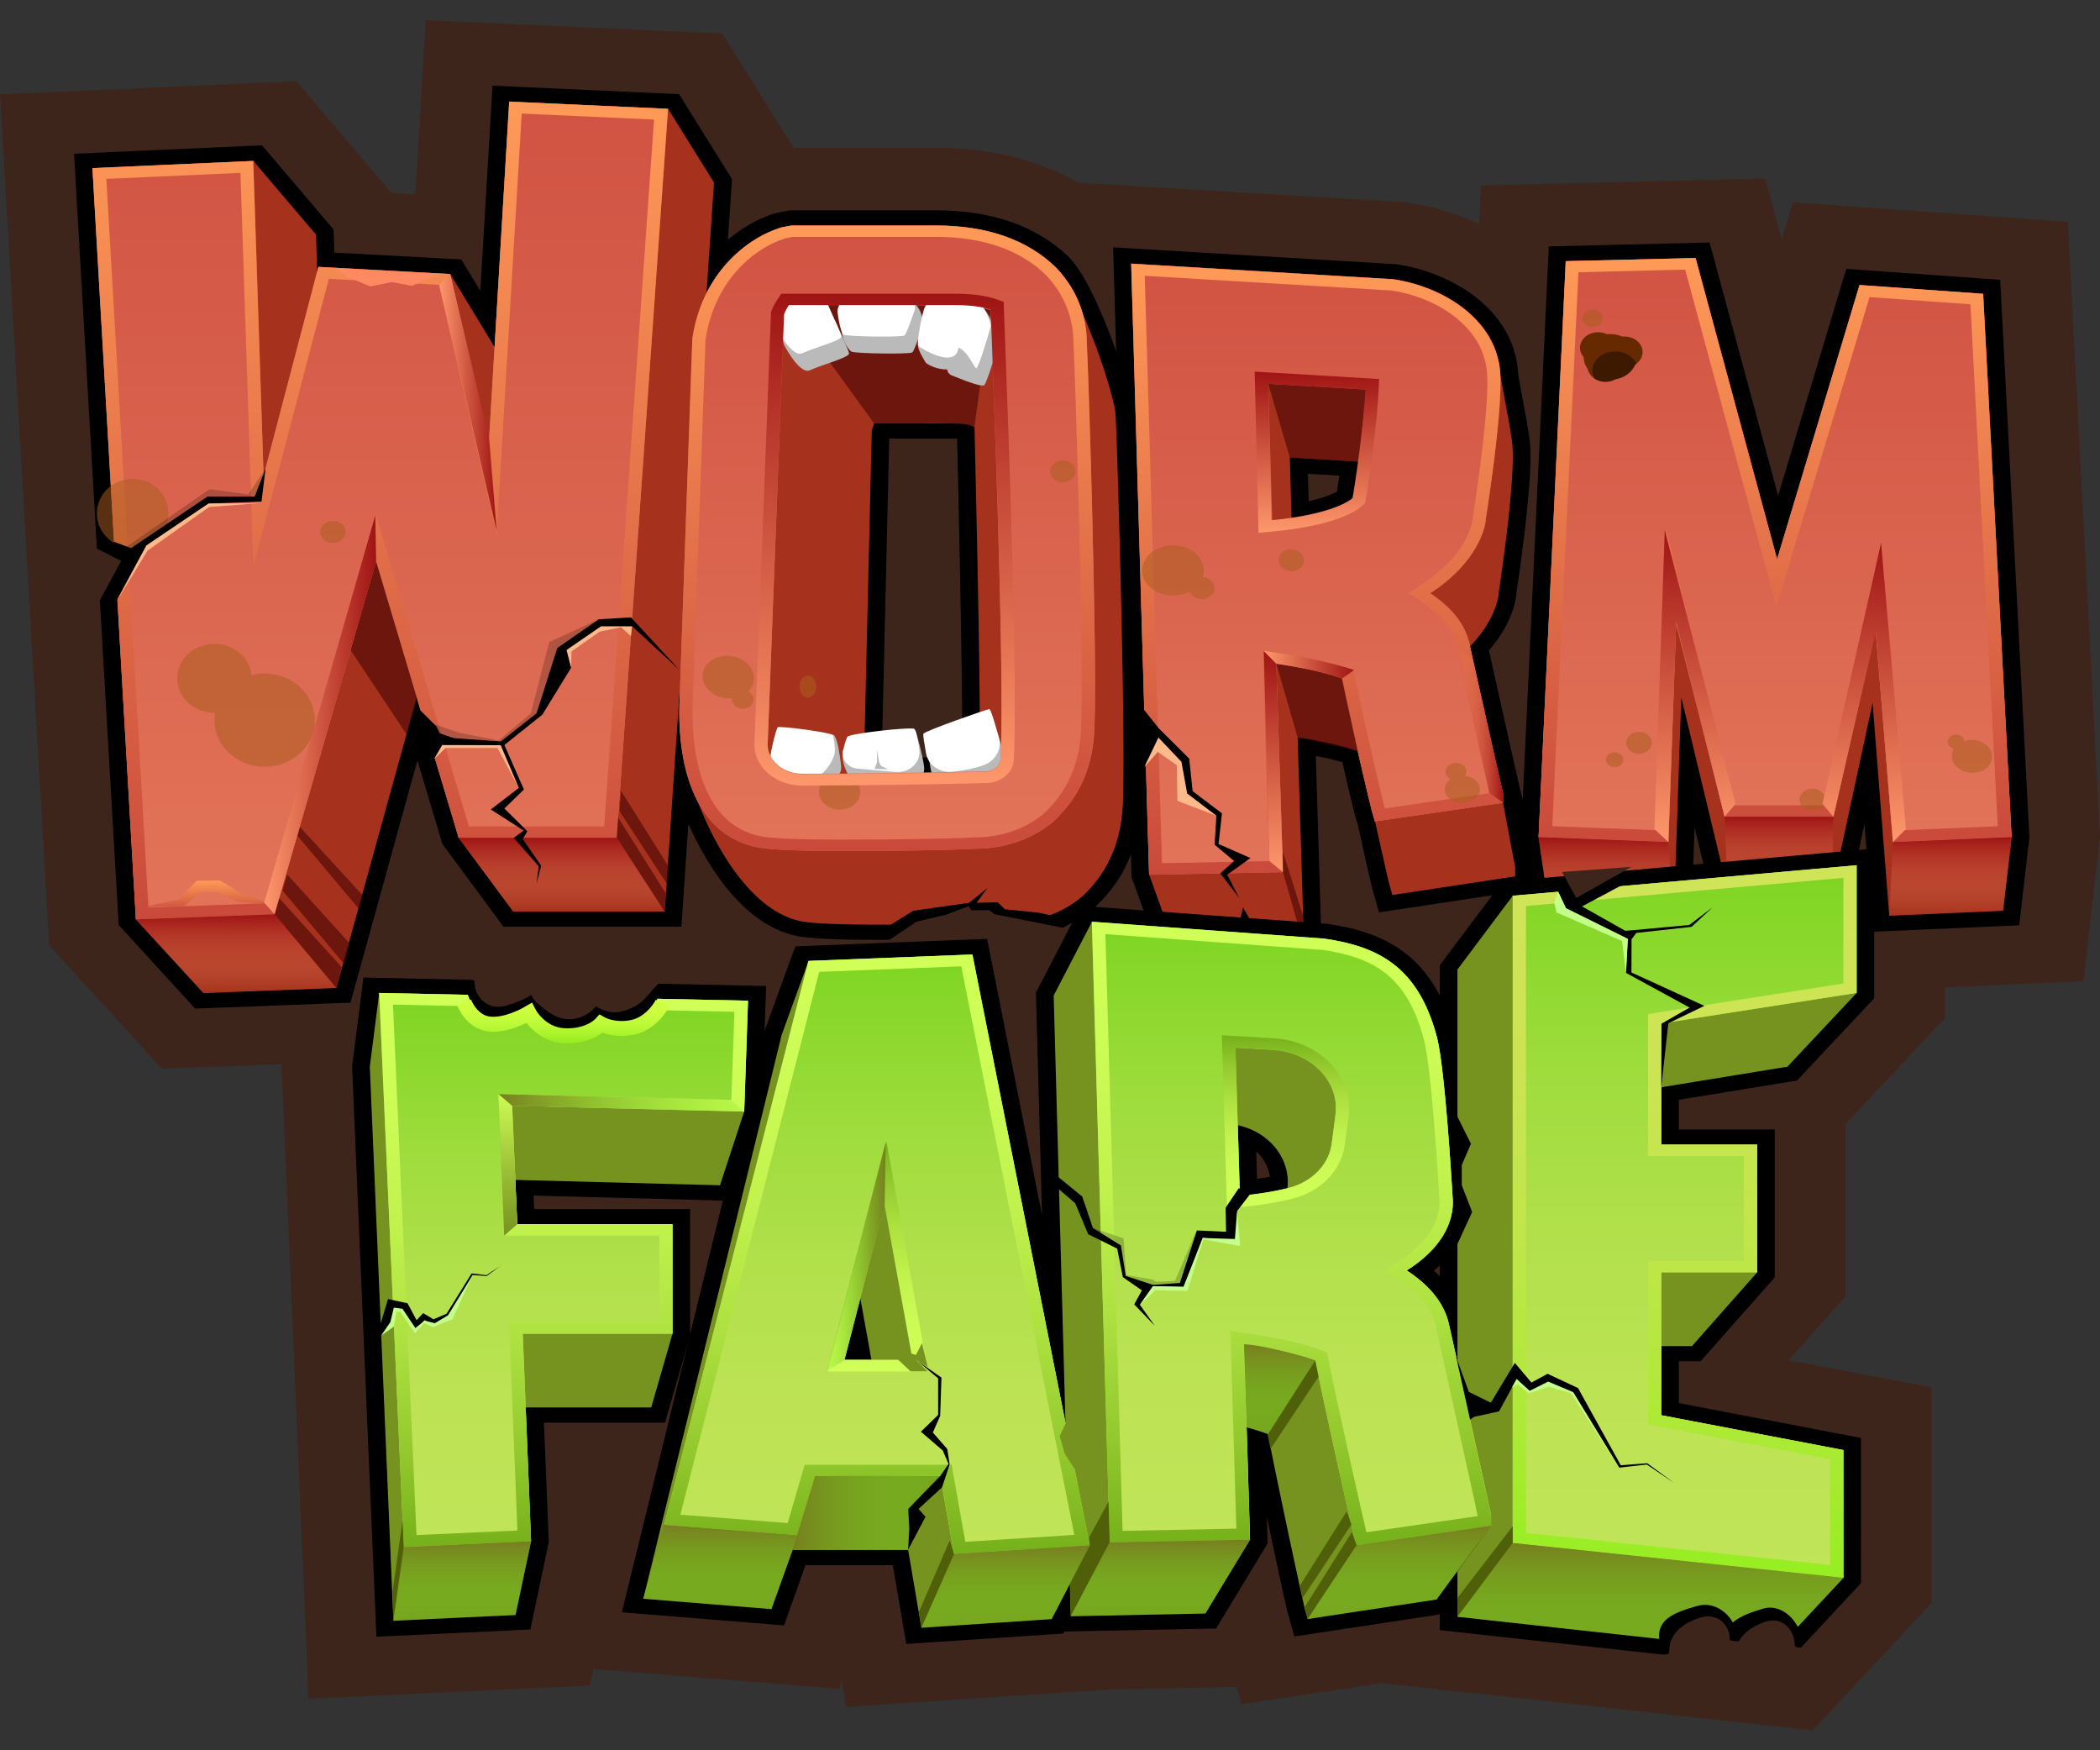 <svg width="420" height="350" fill="none" xmlns="http://www.w3.org/2000/svg"><rect width="100%" height="100%" fill="#333333" stroke="none"/><g clip-path="url(#a)"><path d="m65.114 212.654 2.832-22.217 90.726 1.911-1.05 30.729-7.005 21.338-7.297-.19v23.038l-6.176 21.398h-22.878l.786 19.73-4.518 21.429-40.356 1.904-5.064-119.07Z" fill="#000"/><path d="m75.833 198.189 73.769 1.548-.767 22.172L144 236.648l-40.939-1.078.362 8.413.018.44h31.056v21.907l-4.252 14.738h-25.11l1.076 26.762-3.106 14.739-24.43 1.153-4.712-110.802 1.88-14.738m-15.776-15.505-1.765 13.858-1.88 14.739-.14 1.1.044 1.107 4.711 110.802.653 15.436 17.946-.849 24.431-1.153 13.914-.652 2.488-11.788 3.106-14.739.335-1.601-.062-1.63-.441-11.068h20.646l3.326-11.514 4.253-14.739.52-1.798v-16.149l5.1.136 3.741-11.408 4.835-14.739.591-1.798.062-1.866.767-22.172.521-15.24-17.734-.371-73.77-1.548-16.207-.341.009-.015Z" fill="#3E251C"/><path d="M282.662 329.585v-1.722l-27.775 4.21-2.506-8.989c-.07-.25-.256-1.039-.52-2.23l-5.382 8.875-30.113.607-.124.243-39.5 2.624-2.744-16.081h-9.458l-3.459 12.41-43.109-3.482 29.813-121.451 7.323-20.155 46.744-1.828 2.091 10.528 8.929-17.211 53.061 3.853.362.053c5.25.767 12.899 2.398 19.172 7.654l11.947-15.922 82.724-7.342v36.63l-17.84 18.986-6.547 1.07h4.491v35.69l-17.487 19.768h-1.685v.166l36.421 6.964v34.294l-18.767 20.132-76.062-8.352v.008Z" fill="#000"/><path d="M371.324 172.648v25.548l-13.844 14.739-25.225 4.111v11.477h19.173v25.548l-13.041 14.739h-6.132v13.836l36.422 6.963v25.548l-13.738 14.739-63.455-6.964v-9.072l6.715-9.125c-7.006 9.33-10.879 14.738-10.879 14.738l-25.781 3.907-.573-2.041c-.335-1.183-5.497-25.146-7.376-34.938-1.121-.448-2.638-.926-4.262-1.351l.68 22.491-8.929 14.739-26.928.546-.176-6.402 3.988-7.768-7.632 14.739-26.046 1.73-2.655-15.558h-24.034l-3.3 11.825-25.639-2.07 27.686-112.782 5.356-14.738 32.777-1.282 2.717 13.646 15.899 79.974-2.355-85.435 7.649-14.739 24.246 1.76 22.198 1.608c5.656.827 10.729 2.313 14.796 5.871.239.212.477.425.706.652a19.353 19.353 0 0 1 2.232 2.526c.203.273.397.547.592.835.291.425.564.88.838 1.342a28.833 28.833 0 0 1 1.879 3.877 40.95 40.95 0 0 1 1.526 4.672c.15.562.292 1.275.433 2.094l.053.303c.185 1.131.37 2.45.547 3.907 1.182 9.793 2.073 25.389 2.073 25.389-.044.379 1.597 8.093-9.167 14.875 5.003 3.269 7.835 7.054 8.611 11.514l1.306 5.887s.009.038.018.061l.211.97v-78.616l11.056-14.738 68.784-6.107Zm-123.346 66.146c.494-.046.971-.099 1.439-.144.229-.023.45-.053.67-.084.229-.03.459-.053.688-.083.3-.038.591-.076.883-.121.132-.016.273-.038.397-.054.326-.045.644-.098.952-.144.089-.015.177-.022.256-.038.344-.053.671-.113.997-.174l.15-.023c.344-.06.68-.129 1.015-.197.026 0 .044-.008.071-.015.344-.068.679-.144 1.005-.213.327-.075.644-.144.953-.22h.009c0-.038.009-.075.018-.113.679-5.917-3.688-11.212-9.926-12.547l.415 13.821v.357m-79.054 32.723h5.373l-2.215-12.273-2.638 10.248-.52 2.025Zm220.062-115.686-19.454 1.729-68.784 6.107-8.426.751-4.588 6.121-4.606 6.144c-5.567-2.594-11.09-3.686-15.325-4.308l-.733-.106-.741-.053-22.198-1.609-24.246-1.759-12.493-.911-3.644 7.025-10.058.394-32.778 1.282-12.352.485-3.688 10.15-5.355 14.738-.247.691-.177.705-27.686 112.781-4.085 16.643 19.701 1.593 25.64 2.071 15.237 1.229.45-1.601.891 5.211 16.42-1.092 26.045-1.729 10.235-.683 19.569-.395 5.788-.113.971 3.481 16.358-2.48 11.681-1.768 12.97 1.427 63.455 6.963 9.82 1.077 6.185-6.637 13.737-14.739 3.873-4.157v-43.04l-13.817-2.64-14.752-2.821 7.721-8.724 3.599-4.073v-34.438l2.136-2.268 13.843-14.739 3.917-4.172v-47.72l-.009-.023Z" fill="#3E251C"/><path d="M18.51 186.272 9.248 26.058l45.72-2.04 16.984 19.957.062 1.866 19.393 1.055 2.082-34.924 45.562 2.063 12.705 20.39-.282 4.165c.159-.061.309-.122.468-.175l.361-.212 1.95-.486 3.053-.584h29.839c12.696 0 23.302 3.8 30.678 10.992l.308.318.177.19c.326.349.67.728.988 1.115.115.137.238.28.353.432l.132.167c.194.243.389.478.574.72.123.16.238.32.344.479l.141.197c.159.22.318.44.459.652.115.175.22.342.326.508l.15.243c.133.197.256.395.371.592.097.167.203.341.3.523l.132.228c.115.197.221.387.327.584.088.167.176.349.264.531l.124.243c.088.182.176.364.265.538.088.19.176.387.255.584l.098.22c.07.167.141.334.211.493.08.205.159.41.238.622a18.822 18.822 0 0 1 .468 1.32s.15.463.185.6c.071.242.133.47.194.705 0 0 .106.402.142.523.061.258.123.524.176.79l.088.394c.062.288.106.569.15.85l.053.318c.044.288.088.584.124.872l.035.235.053.509c4.764 6.273 5.885 12.705 5.929 17.25.388 7.046 1.985 61.851 1.474 76.878-.177 9.869-3.68 18.084-10.403 24.403l-.37.333-.08.061c-3.926 3.3-10.684 7.237-20.646 7.335-5.179.273-15.034.44-25.851.44-10.817 0-15.114-.425-17.143-.751l-.185-.03c-4.659-.827-11.849-3.376-16.87-11.105l-.626 9.254H97.767l-14.046-19.032-9.405 34.059-37.771 1.449-18.034-19.692Zm163.235-39.687 5.408-.092c-.044-11.552-.353-29.841-.926-54.592h-3.194l-1.288 54.684Z" fill="#000"/><path d="m101.844 19.952 31.771 1.442 9.185 14.738-1.5 22.142v-.015a26.766 26.766 0 0 1 2.206-3.648c.053-.069.097-.137.15-.205a26.308 26.308 0 0 1 2.435-2.883c.07-.068.132-.144.203-.212.256-.258.52-.508.776-.751.106-.099.212-.197.327-.288a24.645 24.645 0 0 1 1.676-1.389c.018-.015.044-.03.062-.045.22-.16.432-.311.653-.47.194-.137.379-.266.573-.395.203-.129.397-.258.591-.387.247-.159.503-.303.75-.447.141-.084.283-.175.433-.25a20.75 20.75 0 0 1 1.552-.774c.292-.13.574-.258.865-.372.124-.053.247-.099.371-.152.397-.151.785-.296 1.173-.417l.335-.083 1.827-.35h28.877c10.235 0 18.326 2.838 24.069 8.42l.071.076s.044.054.071.076c.282.304.555.607.82.918.097.122.194.243.291.357.177.212.353.425.512.637.106.136.194.273.291.41.141.197.291.394.424.591.105.152.194.304.291.455.114.182.238.364.344.547.097.159.185.318.273.485.097.174.203.341.292.516.088.167.167.334.247.5.079.167.167.327.247.493.079.175.15.35.229.524.062.152.132.303.194.455l.212.546.159.417c.07.19.123.38.185.57.035.128.079.25.123.378.062.205.115.403.168.6.027.106.062.22.088.326.053.212.097.417.142.63.017.09.044.19.061.28a19 19 0 0 1 .115.645c.018.076.026.16.044.235.035.228.062.448.097.668 0 .06.018.121.027.182.026.235.053.462.07.69 0 .046 0 .083.009.129.018.235.035.47.044.698v.09c.009.244.018.471.018.699v.038c4.764 5.28 5.779 10.991 5.796 14.875.318 5.416 1.986 61.647 1.474 76.507-.141 8.086-2.788 14.458-8.091 19.457l-.106.091c-2.797 2.352-7.64 5.158-14.796 5.181-4.87.265-14.875.44-25.533.44-7.703 0-12.935-.212-15.547-.622-9.272-1.639-13.128-9.49-14.654-17.022a18.364 18.364 0 0 1-.927-.614c-.115-.076-.22-.167-.326-.243-.194-.144-.38-.288-.565-.44l-.344-.296a11.307 11.307 0 0 1-.485-.44c-.115-.106-.221-.212-.336-.326-.158-.159-.308-.319-.458-.478-.098-.106-.203-.212-.3-.326-.168-.182-.318-.379-.477-.569-.07-.091-.15-.175-.22-.273a16.078 16.078 0 0 1-.627-.857c-.07-.099-.132-.205-.203-.304a15.659 15.659 0 0 1-.388-.607c-.079-.129-.159-.257-.229-.386-.106-.182-.212-.372-.318-.554-.071-.137-.15-.273-.221-.41l-.291-.569c-.07-.136-.132-.273-.194-.409-.097-.205-.185-.418-.273-.622-.053-.122-.106-.251-.159-.372a18.769 18.769 0 0 1-.38-.971c-.035-.083-.061-.174-.088-.265-.097-.258-.185-.516-.273-.774-.044-.137-.089-.273-.133-.417-.061-.205-.132-.418-.194-.622-.044-.152-.088-.296-.123-.448-.053-.205-.115-.41-.159-.614l-.106-.44c-.053-.213-.097-.425-.15-.637-.026-.137-.062-.274-.088-.41l-.159-.774c-.018-.083-.035-.174-.053-.265-.062-.342-.123-.675-.176-1.009l-.053-.357c-.036-.22-.071-.447-.097-.667l-.053-.41a14.245 14.245 0 0 1-.071-.614c-.018-.137-.026-.266-.044-.402-.018-.205-.044-.41-.062-.607-.009-.122-.026-.25-.035-.372l-.053-.675c0-.091-.018-.182-.018-.273l-.053-.918v-.197l-.026-.698v-.303c0-.19-.009-.372-.009-.554V141.275c0-.243.009-.478.018-.706v-.068l.159-4.392-3.097 45.832h-30.316l-10.879-14.739-8.408-28.127-16.067 58.151-26.592 1.016-13.49-14.739-8.594-147.765-.141-2.488 32.168-1.434 12.538 14.739.23 7.418.255-.97 26.345 1.425 8.885 14.618 2.179-36.684.742-12.41Zm54.914 44.376a23.868 23.868 0 0 1 5.373-3.528h-4.332c-.088.137-.177.289-.265.433a7.99 7.99 0 0 0-.644 1.274c-.018.046-.044.083-.062.137l-.061 1.684m15.987 89.964c1.835-.016 3.714-.038 5.629-.069h.018c.917-.015 1.852-.022 2.779-.038h.194c4.808-.075 9.749-.167 14.593-.28.088-8.291-.071-26.595-1.015-66.518a156.24 156.24 0 0 1-.053-2.336c-.467-.265-1.623-.72-3.538-.72h-16.525c-.185.44-.353.932-.485 1.494l-1.606 68.474M85.124 4l-.9 15.171-.741 12.41-.432 7.26-4.756-.259-.847-.993L64.911 22.85l-5.63-6.615-9.52.425-32.168 1.434L0 18.875l.873 15.118.142 2.488 8.54 147.751.283 4.832 3.476 3.8 13.49 14.738 5.603 6.122 9.052-.349 26.593-1.016 13.305-.509 3.079-11.143 3.035-10.999.247.334 5.197 7.039h56.661l.026-.402a37.721 37.721 0 0 0 7.368 2.094l.185.03.185.031c2.576.409 7.023.872 18.74.872 10.835 0 20.778-.167 26.187-.448 9.978-.151 19.366-3.512 26.477-9.489l.168-.137.159-.144.106-.091.185-.167.185-.166c8.206-7.723 12.476-17.591 12.705-29.349.503-15.118-1.067-69.49-1.473-77.266a35.352 35.352 0 0 0-6.203-19.57c0-.038-.008-.069-.017-.106a4.44 4.44 0 0 0-.08-.44 22.535 22.535 0 0 0-.185-.987l-.106-.485c-.07-.341-.141-.668-.229-1.001-.035-.16-.088-.342-.141-.531l-.018-.084a32.628 32.628 0 0 0-.247-.887 36.06 36.06 0 0 0-.185-.592v-.038l-.044-.083c-.089-.289-.186-.577-.283-.865-.07-.197-.15-.41-.229-.622l-.018-.053-.026-.084c-.106-.28-.212-.56-.327-.842-.088-.204-.185-.44-.282-.667l-.027-.06-.035-.092c-.115-.265-.229-.538-.362-.804a57.43 57.43 0 0 0-.353-.72l-.035-.069-.044-.098c-.123-.25-.247-.493-.379-.744-.133-.242-.283-.508-.433-.773l-.044-.076-.035-.069c-.141-.25-.282-.5-.432-.75-.15-.25-.318-.524-.494-.79l-.053-.083-.036-.053c-.15-.243-.3-.478-.467-.72-.194-.296-.406-.585-.618-.873l-.053-.076-.017-.023a13.353 13.353 0 0 0-.503-.69c-.239-.31-.495-.63-.75-.948l-.044-.053c-.186-.228-.345-.44-.521-.645a35.11 35.11 0 0 0-1.191-1.343 8.676 8.676 0 0 0-.282-.303l-.115-.121-.115-.114-.07-.076-.106-.106-.106-.106c-9.106-8.868-21.996-13.556-37.295-13.556h-28.41l-.37-.591-9.185-14.739-4.694-7.54-9.935-.448-31.771-1.44-17.646-.797L85.124 4Z" fill="#3E251C"/><path d="M303.034 180.864c-2.665-.023-7.482-1.396-8.656-6.418l-4.693-20.048 18.766 12.569c3.388 2.268 4.067 6.152 2.991 8.814l-2.082 5.136-6.326-.046v-.007Z" fill="#000"/><path d="M303.025 172.944s.088.334.079.334c0 0-.026-.083-.079-.334Zm-26.848-37.753 9.546 40.75c2.012 8.594 10.42 12.508 17.381 12.508h12.529l4.129-10.164c2.488-6.114.115-13.192-5.752-17.204l-37.833-25.882v-.008Z" fill="#3E251C"/><path d="m221.033 175.782-3.856-131.586 62.511 3.717.433.06c13.146 1.92 27.748 10.817 28.745 25.814.017.273.035.561.044.857v.243l-8.814.235 8.823-.137c0 .175.017.918.017.918v.774c0 .227-.017.85-.017.85l-.027.917c-.009.326-.044.979-.044.979a23.565 23.565 0 0 1 2.462 9.102c.441 7.01-1.544 21.915-2.797 30.38v.091l-.027.175c-.405 3.649-2.249 7.76-5.09 11.5l1.491 6.72c.635 2.837 1.667 7.48 1.667 7.48l1.932 8.533.415 1.783.309 1.297.018.061.997 4.505-.45.334c2.064 10.939 2.064 10.976 2.064 11.561v8.283l-40.038 6.068-2.497-8.958.547 17.811-41.204.834-7.605-21.217-.009.016Z" fill="#000"/><path d="m226.248 52.343 52.408 3.117c9.811 1.434 20.69 7.92 21.413 18.774.018.213.027.44.036.668v.235c0 .16.008.319.008.493v1.024c0 .197 0 .387-.008.592v.205c0 .22-.009.447-.018.675v.16c-.009.25-.018.5-.035.758v.121c-.018.273-.027.554-.044.834v.069c-.018.303-.036.606-.062.918V81a16.906 16.906 0 0 1 2.585 7.98c.423 6.72-1.8 22.695-2.788 29.295v.212c-.274 2.359-1.826 6.402-5.717 10.4 0 .03.008.053.017.076 0 .045.027.091.036.129l1.067 4.824c.044.182.08.349.115.531.07.334.15.675.22 1.001.044.22.097.425.142.645.052.235.105.463.15.69.061.266.114.516.176.774l.185.827.106.47c.635 2.852 1.182 5.303 1.65 7.396v.038c.388 1.737.724 3.232 1.015 4.521.017.061.026.121.044.182.167.728.317 1.396.45 1.995.017.061.026.121.044.19.035.159.07.318.106.47 0 .03.009.053.017.083.027.129.053.251.089.372.017.076.035.152.053.22.017.084.035.159.053.243.026.129.052.25.079.364l.238 1.032c.044.182.08.356.115.515.017.091.035.167.062.251.132.569.229.971.291 1.251.017.091.044.167.053.236v1.957s2.417 12.804 2.417 12.812v1.919l-24.572 3.724-.573-2.048c-.177-.645-1.474-6.273-2.877-12.691h-.017l-.591-2.04a.124.124 0 0 0-.018-.053c0-.03-.018-.061-.026-.106 0-.031-.018-.069-.027-.099-.009-.053-.026-.099-.044-.159 0-.031-.018-.068-.027-.106a4.112 4.112 0 0 0-.061-.243c-.009-.053-.027-.106-.044-.167-.018-.076-.036-.159-.062-.243l-.053-.227a3.138 3.138 0 0 1-.071-.304l-.053-.22c-.026-.121-.061-.242-.088-.371a2.112 2.112 0 0 0-.062-.243 6.771 6.771 0 0 1-.097-.425c-.017-.091-.044-.174-.061-.265a27.328 27.328 0 0 1-.106-.448c-.027-.099-.044-.197-.071-.296a9.619 9.619 0 0 1-.123-.538c-.133-.577-.283-1.191-.433-1.844 0-.03-.017-.06-.026-.098-.062-.273-.133-.546-.194-.827a.186.186 0 0 0-.018-.068c-.062-.251-.115-.501-.176-.751-.018-.084-.045-.175-.062-.258-.053-.228-.106-.463-.159-.698-.026-.099-.044-.197-.071-.296l-.185-.796c0-.038-.017-.076-.026-.114-.071-.296-.133-.592-.203-.888-.018-.068-.036-.136-.044-.205-.044-.212-.097-.424-.15-.637-2.109-.758-5.241-1.57-7.835-1.995l-.353-.083-.291-.091-3.565-.584 1.28 41.682-25.684.516-5.285-14.739-3.582-122.202m32.071 51.263h.018a69.088 69.088 0 0 0 2.559-.433c.053-.007.114-.022.167-.03.318-.061.618-.129.927-.19.123-.022.256-.053.37-.076.283-.06.547-.121.812-.189.124-.031.256-.061.379-.091.247-.061.494-.129.733-.19.123-.03.238-.068.353-.098.229-.061.45-.129.67-.19.106-.03.203-.061.309-.099.212-.068.423-.136.626-.197.071-.023.142-.053.212-.076a22.222 22.222 0 0 0 1.721-.667c.088-.038.176-.076.256-.114.114-.053.22-.106.335-.159.088-.046.176-.084.264-.129.098-.046.186-.099.274-.144a6.09 6.09 0 0 0 .247-.137c.071-.046.141-.083.212-.121.079-.046.15-.099.229-.145.053-.037.106-.068.159-.106.079-.053.141-.106.212-.151.035-.023.07-.053.106-.076.088-.076.176-.144.238-.205.062-.341.115-.706.176-1.07.018-.121.044-.25.062-.371.044-.258.079-.524.124-.797.026-.16.053-.318.07-.478.044-.303.097-.622.141-.933.036-.25.071-.508.115-.766.018-.106.026-.205.044-.31.132-.919.265-1.867.388-2.83V92l-13.852-.842.353 12.485m-50.203-67.549.486 16.666 3.582 122.202.062 2.094.714 1.995 5.285 14.739 3.935 10.968 13.341-.273 25.683-.516 17.69-.356-.291-9.588 2.903-.44 24.572-3.725 10.023-1.517 10.79 7.419-8.964-40.363-.088-.402-.035-.121c-.053-.228-.141-.599-.256-1.1l-.053-.228-.053-.227-.071-.311-.229-.986-.079-.342-.053-.227-.009-.046-.018-.083-.026-.129-.053-.243-.027-.106v-.046l-.017-.06-.044-.19-.062-.28-.027-.129v-.023l-.009-.023-.449-1.972v-.046l-.045-.129c-.291-1.274-.617-2.746-1.005-4.452l-.027-.137c-.468-2.078-1.006-4.506-1.641-7.327l-.018-.099-.088-.387-.079-.356-.097-.448-.159-.698-.018-.076-.035-.174-.115-.524-.141-.629-.079-.349-.036-.152c2.533-3.997 4.138-8.215 4.579-12.19l.036-.28c1.561-10.522 3.273-24.32 2.823-31.495a30.023 30.023 0 0 0-2.391-10.02c0-.115 0-.22.009-.335v-.25c0-.25.009-.485.009-.72V75.47c0-.213 0-.417-.018-.622v-.046l-.009-.303v-.046a173.7 173.7 0 0 0-.053-1.054c-1.27-19.146-19.595-30.456-36.077-32.86l-.864-.13-.874-.052-52.408-3.118-19.349-1.153.017.007Z" fill="#3E251C"/><path d="m293.805 166.125-1.738-5.993-.106-.425v-.045l-5.17-21.528 19.543 14.291c2.814 2.064 3.935 5.735 2.647 8.731l-2.127 4.969h-13.049Z" fill="#000"/><path d="m300.607 158.206.089.333v-.015s-.018-.045-.027-.098v-.008a1.748 1.748 0 0 0-.053-.197v-.015m-28.101-39.422 10.773 42.281v.046l.15.546.062.235.026.106c.027.091.044.16.062.205l.044.152.044.152 3.538 11.196 13.499.022h12.432l4.182-10.065c2.515-6.046.247-13.108-5.514-17.174l-39.289-27.695-.009-.007Z" fill="#3E251C"/><path d="M369.197 185.278h-25.701l-.176 5.409-41.318-1.639-3.141-21.702 5.805-122.87 41.415-1.009 9.785 36.183 9.361-31.116 39.871 2.837 6.061 115.854-2.514 21.77-39.024 1.722-.424-5.439Z" fill="#000"/><path d="m339.12 51.227 16.296 60.229 16.49-54.836 24.722 1.76 5.691 108.64-1.703 14.739-22.772 1.001-3.335-42.578-8.082 37.511h-20.893l-9.29-38.626-1.483 43.678-24.916-.986-2.135-14.739.071-1.494 5.364-113.67 25.975-.629Zm13.914-15.52-14.417.35-25.975.629-16.464.402-.67 14.147-5.364 113.669-.071 1.494-.062 1.252.177 1.236 2.135 14.739 1.835 12.698 14.867.584 24.916.986 17.928.705.194-5.749h8.885l.459 5.81 17.346-.766 22.772-1.001 15.158-.668 1.5-12.986 1.702-14.739.124-1.085-.053-1.092-5.691-108.64-.697-13.335-15.475-1.1-24.722-1.76-14.814-1.054-2.223 7.396-.018-.053-3.265-12.076-.017.007Z" fill="#3E251C"/><path d="M25.454 184.406 16.65 32.18l34.877-1.555 13.429 15.778.176 5.522 26.01 1.411 6.353 10.446 2.682-45.058 34.533 1.562 9.891 15.87-1.094 16.126c3.273-3.846 7.482-6.759 11.99-8.177l.115-.03.397-.1 2.073-.394h29.072c10.764 0 19.305 3.004 25.384 8.936l.088.091c5.302 5.62 12.273 26.655 12.281 30.623.283 4.695 1.994 61.442 1.474 76.553-.141 8.465-2.938 15.155-8.55 20.435l-.141.129c-3.053 2.564-8.276 5.598-15.996 5.636-4.905.265-14.946.44-25.595.44-7.809 0-13.147-.22-15.873-.645-12.22-2.162-19.657-18.106-22.304-24.911a38.211 38.211 0 0 1-1.5-3.808l-1.809 26.739h-32.945l-11.55-15.641-6.696-22.415-14.725 53.296-28.834 1.107-14.399-15.725-.009-.015Zm149.091-31.29c6.635-.076 13.367-.19 19.666-.334.071-11.264-.273-33.11-1.023-65.008-.009-.546-.027-1.008-.036-1.38a7.73 7.73 0 0 0-1.791-.19h-15.21c-.009.046-.027.099-.036.144l-1.57 66.768Z" fill="#A6321D"/><path d="m101.844 20.316 31.771 1.442 9.185 14.738-1.5 22.142c3.635-7.229 9.705-11.5 14.796-13.107l.335-.084 1.827-.349h28.877c10.235 0 18.326 2.837 24.069 8.42l.071.076c4.932 5.226 11.849 25.76 11.858 29.644.318 5.416 1.985 61.647 1.473 76.507-.141 8.087-2.788 14.458-8.09 19.457l-.106.091c-2.797 2.352-7.641 5.158-14.796 5.174-4.871.265-14.876.44-25.534.44-7.702 0-12.934-.213-15.546-.622-9.273-1.639-16.658-12.85-20.963-23.933-2.709-5.886-3.891-12.91-3.688-19.441l.158-4.453-3.096 45.832h-30.316L91.75 167.551l-8.408-28.127-16.067 58.15-26.592 1.017-13.49-14.739-8.691-150.238L50.67 32.18l12.538 14.739.23 7.418.255-.97 26.345 1.425 8.885 14.618 2.921-49.094Zm70.901 134.34c7.358-.076 15.414-.205 23.222-.395.088-8.291-.071-26.595-1.015-66.517a156.24 156.24 0 0 1-.053-2.337c-.467-.265-1.623-.72-3.538-.72h-16.525c-.185.44-.353.933-.485 1.494l-1.606 68.475ZM98.5 17.13l-.177 3.035-2.258 37.988-2.894-4.764-.918-1.517-1.985-.106-23.407-1.267-.115-3.664-.027-.948-.653-.766L53.53 30.382l-1.13-1.32-1.905.084-32.169 1.433-3.52.16.176 3.026 8.691 150.239.053.963.697.759 13.49 14.738 1.12 1.222 1.81-.069 26.592-1.016 2.665-.099.617-2.23 12.767-46.211 4.853 16.241.14.463.3.402 10.88 14.738 1.041 1.411h35.583l.194-2.86 1.2-17.719c3.564 7.949 10.887 20.518 22.163 22.513h.035l.036.016c2.867.455 8.161.675 16.19.675 10.64 0 20.69-.175 25.657-.44 8.285-.053 13.887-3.307 17.143-6.038l.035-.031.036-.03.105-.091.036-.03.035-.031c5.911-5.56 8.858-12.569 9.017-21.436.512-15.111-1.182-71.524-1.482-76.675-.106-4.407-7.085-25.563-12.644-31.457l-.026-.03-.026-.023-.071-.076-.018-.022-.017-.023c-6.432-6.273-15.423-9.452-26.707-9.452h-29.266l-.38.076-1.826.35-.115.022-.114.03-.336.084-.114.03-.106.038c-3.344 1.054-6.529 2.86-9.326 5.234l.759-11.242.061-.857-.467-.75-9.185-14.74-.935-1.51-1.985-.09-31.772-1.441-3.529-.16H98.5Zm79.345 70.591h13.578v.084c.715 30.546 1.068 51.877 1.033 63.498-5.206.114-10.667.205-16.111.273l1.5-63.862v.007Z" fill="#000"/><path d="M303.095 175.167c-1.438-.007-1.711-1.168-1.799-1.547l-.944-4.013 3.758 2.518c.724.486.874 1.51.662 2.026l-.415 1.024h-1.262v-.008Z" fill="#9B4210"/><path d="M303.025 173.316s.088.334.079.334c0 0-.026-.084-.079-.334Zm-5.382-7.624 1.923 8.223c.6 2.572 2.868 2.769 3.547 2.769h2.497l.83-2.026c.45-1.099.123-2.791-1.2-3.701l-7.597-5.257v-.008Z" fill="#000"/><path d="M228.065 175.167 224.43 51.083l54.429 3.239.088.015c10.473 1.532 22.102 8.496 22.878 20.178.044.675.494 3.102.935 5.461.653 3.512 1.394 7.495 1.509 9.277.432 6.835-1.8 22.871-2.788 29.508v.159c-.3 2.648-1.923 6.744-5.585 10.734l.962 4.346c4.27 19.199 5.267 23.432 5.47 24.274l.212.872-.177.137v1.122c.891 4.779 2.241 12.001 2.391 12.623l.212.91-.185.121v2.473l-27.669 4.195-.953-3.436c-.194-.698-1.465-6.243-2.841-12.539l-.635-2.177c-.177-.622-1.315-5.356-2.674-11.265a49.095 49.095 0 0 0-6.617-1.608l-.123-.023-.415-.091-.229-.068-1.289-.212 1.262 41.326-28.789.584-5.753-16.036.009-.015Zm31.966-73.018c5.082-.926 7.896-2.185 8.99-2.944.265-1.608.547-3.474.821-5.469l-10.067-.614.256 9.027Z" fill="#A6321D"/><path d="m226.248 52.714 52.408 3.118c9.811 1.434 20.69 7.92 21.413 18.774.115 1.737 2.25 11.735 2.444 14.739.424 6.72-1.8 22.695-2.788 29.295v.212c-.273 2.359-1.826 6.402-5.717 10.4l.053.212 1.068 4.825c4.014 18.068 5.187 23.098 5.479 24.296v1.934s2.214 11.91 2.426 12.797v1.934l-24.572 3.725-.574-2.048c-.176-.645-1.473-6.273-2.876-12.691h-.018l-.591-2.04c-.176-.622-1.438-5.871-2.832-12.001-2.109-.758-5.241-1.57-7.835-1.995l-.353-.083-.291-.091-3.564-.584 1.279 41.682-25.684.516-5.284-14.739-3.583-122.202m32.072 51.263c7.791-1.153 11.346-3.065 12.361-4.028.37-2.192.767-4.847 1.129-7.616l-13.852-.842.353 12.486m-35.698-54.517.097 3.33 3.583 122.202v.418l.158.402 5.285 14.738.786 2.192 2.664-.053 25.684-.516 3.538-.068-.097-3.042-1.156-37.859c1.632.273 3.617.736 5.311 1.237 1.191 5.181 2.294 9.815 2.497 10.49l.591 2.048.036.114c1.279 5.864 2.629 11.765 2.849 12.547l.574 2.048.776 2.776 3.274-.493 24.572-3.724.856-.129 3.864 2.556-1.87-7.95c-.089-.387-.627-3.208-1.227-6.394l1.041.811-2.241-9.178c-.203-.835-1.2-5.052-5.461-24.243l-.812-3.672c4.473-5.105 5.294-9.588 5.444-10.908v-.068l.009-.068v-.099c1.005-6.721 3.238-22.787 2.797-29.728-.124-1.866-.839-5.719-1.527-9.436-.414-2.207-.873-4.71-.917-5.302-.83-12.516-13.208-19.965-24.343-21.589l-.176-.022h-.177l-52.408-3.125-3.874-.228v-.015Zm39.121 50.785-.158-5.492 6.282.38a273.839 273.839 0 0 1-.486 3.2c-.847.455-2.567 1.206-5.638 1.904v.008Z" fill="#000"/><path d="m373.688 152.683-5.788 26.899h-23.804l-6.529-27.149-1.094 32.276-28.198-1.115-2.338-16.134 5.514-116.703 29.063-.713 14.999 55.42 15.061-50.087 27.748 1.972 5.761 110.081-1.861 16.142-26.019 1.145-2.515-32.034Z" fill="#A6321D"/><path d="m339.12 51.599 16.305 60.229 16.49-54.836 24.722 1.76 5.691 108.64-1.703 14.738-22.772 1.001-3.335-42.577-8.082 37.51h-20.893l-9.291-38.625-1.482 43.677-24.916-.986-2.135-14.738 5.435-115.171 25.975-.63m2.779-3.102-2.885.068-25.975.63-3.291.083-.132 2.83-5.435 115.17v.25l.026.251 2.135 14.738.371 2.542 2.973.121 24.916.986 3.582.144.106-3.087.609-17.788 3.194 13.259.582 2.42h26.699l.538-2.48 2.973-13.806 1.447 18.524.23 2.981 3.467-.152 22.772-1.001 3.035-.137.3-2.594 1.703-14.738.026-.22v-.22l-5.699-108.64-.141-2.67-3.097-.22-24.722-1.76-2.965-.212-.741 2.473-12.89 42.873-13.041-48.19-.652-2.413-.018-.015Z" fill="#000"/><path d="M167.875 150.704c-.115-1.062-.715-4.074-1.386-3.763-.291.137-11.946 2.587-11.831 4.005 2.373 2.564 5.514 3.975 9.802 4.878 1.853.394 3.9-.645 3.776-2.374-.114-1.608-.326-2.488-.353-2.746h-.008ZM197.714 156.249c2.329-.85 3.617-3.148 3.035-5.371-.759-2.875-1.659-5.856-1.941-5.826-.609.061-12.899 4.385-13.173 4.923-.123.251.186 1.829.503 3.824.38 2.374 2.735 4.065 5.347 3.785 2.567-.273 4.606-.751 6.229-1.335ZM180.192 157.607c2.717.212 4.949-1.942 4.614-4.408-.291-2.146-1.579-7.229-1.959-7.426-.891-.47-13.808 3.527-14.196 4.142-.168.273-.273 1.874.238 3.338.574 1.668 1.633 3.512 3.529 3.694 2.294.227 4.8.424 7.562.644.07 0 .141.008.212.016Z" fill="#BABABA"/><path d="M166.481 146.941c-.468-.455-10.253-1.82-10.932-1.509-.291.136-1.685 5.681-1.57 7.1.044 2.503 4.058 2.905 8.823 2.875 1.905-.008 4.314-3.778 4.191-5.515-.115-1.608-.318-2.761-.512-2.951ZM196.761 152.994c2.329-.849 3.617-3.148 3.035-5.37-.759-2.875-1.659-5.856-1.941-5.826-.609.061-12.899 4.384-13.173 4.923-.123.25.186 1.828.503 3.823.38 2.374 2.735 4.066 5.347 3.785 2.568-.273 4.606-.751 6.229-1.335ZM179.248 154.352c2.717.212 4.949-1.942 4.614-4.407-.291-2.147-.635-3.975-1.015-4.172-.891-.47-12.969.933-13.358 1.547-.167.273-.582 1.351-.891 2.86-.353 1.714.98 3.33 2.877 3.52 2.294.227 4.799.425 7.561.645.07 0 .141.007.212.015v-.008Z" fill="#fff"/><path d="m97.785 88.442-7.747-33.65-26.345-1.426-10.967 41.797-2.065-62.983-32.16 1.434 8.682 150.238 27.722-1.016 20.32-70.576 16.516 55.283h31.595l10.279-145.785-31.771-1.442-4.06 68.126Z" fill="url(#b)"/><path d="m211.275 53.587-.071-.076c-5.735-5.59-13.834-8.42-24.069-8.42h-28.877l-1.827.349-.335.083c-6.935 2.185-15.722 9.3-17.628 22.157l-.018.145v.22l-2.567 72.851c-.239 7.745.864 26.033 16.225 28.643 2.726.417 8.179.622 16.208.622 11.117 0 21.546-.175 26.619-.44 7.455-.023 12.502-2.822 15.422-5.174l.106-.091c5.532-4.991 8.285-11.37 8.435-19.457.529-14.86-1.209-71.09-1.544-76.507-.009-3.891-1.076-9.618-6.07-14.905h-.009Zm-54.455 9.42c.255-.69.6-1.296.97-1.843h33.227c3.847 0 6.168.554 7.112.888 0 .266.044 1.274.106 2.875 2.276 59.212 2.276 79.799 1.87 86.733v.03c0 1.38-1.306 2.496-2.903 2.533-12.872.327-26.557.486-36.783.494-3.776 0-6.882-2.61-6.89-5.856v-.054l3.291-85.814v.015Z" fill="url(#c)"/><path d="M294.061 129.457c-.732-4.195-3.37-7.76-8.029-10.84 7.95-5.09 10.746-11.325 11.117-14.511v-.212c1.041-6.6 3.353-22.575 2.912-29.296-.724-10.855-11.603-17.34-21.414-18.774l-52.408-3.117 3.582 122.202 26.769-.516-1.332-41.682 3.714.584.309.091.362.083c2.946.463 6.581 1.389 8.743 2.2 1.853 9.277 5.673 25.412 6 26.534l.591 2.048 25.613-3.724v-1.919c0-.342 1.244 5.924-5.47-24.312l-1.068-4.824.009-.015Zm-20.805-51.559c-.255 5.537-1.5 15.725-2.576 22.051-1.173 1.108-5.708 3.482-16.217 4.491l-.82-27.687 19.613 1.145Z" fill="url(#d)"/><path d="m371.906 56.992-16.49 54.836-16.296-60.229-25.975.63-5.435 115.17 25.966.987 1.553-43.678 9.687 38.618h21.767l8.426-37.51 3.476 42.577 23.734-1.001-5.691-108.64-24.722-1.76Z" fill="url(#e)"/><path d="m104.349 22.714 26.46 1.198-9.97 141.356h-27.05l-16.014-53.569-2.612-8.738-2.523 8.753-19.843 68.915-23.108.849-8.417-145.71 26.822-1.198 1.985 60.654.591 18.106 4.632-17.667 10.464-39.907 22.058 1.199 7.358 31.935 4.147 18.008 1.094-18.335 3.918-65.85m-2.506-2.389L97.776 88.45 90.021 54.8l-26.346-1.426L52.71 95.17l-2.065-62.982-32.169 1.434 8.691 150.238 27.722-1.016 20.32-70.568 16.525 55.275h31.595l10.278-145.785-31.771-1.442Z" fill="url(#f)"/><path d="M187.135 47.366c9.432 0 16.852 2.572 22.066 7.639l.036.038c4.491 4.771 5.452 9.952 5.461 13.464v.114c.3 4.748 2.074 61.291 1.544 76.355-.132 7.487-2.647 13.336-7.676 17.895l-.053.045c-2.576 2.063-7.014 4.521-13.587 4.544h-.159c-5.02.265-15.405.44-26.451.44-9.758 0-13.932-.319-15.723-.584-13.349-2.291-14.284-19.184-14.064-26.337l2.568-72.851v-.152c1.756-11.788 9.608-18.281 15.837-20.276l.168-.046 1.456-.28h28.586m0-2.276h-28.878l-1.826.35-.335.083c-6.935 2.184-15.723 9.3-17.628 22.157l-.018.144v.22l-2.568 72.851c-.238 7.745.865 26.034 16.226 28.643 2.726.417 8.179.622 16.208.622 11.117 0 21.545-.175 26.619-.44 7.455-.023 12.502-2.822 15.422-5.173l.106-.091c5.532-4.992 8.285-11.371 8.435-19.457.529-14.86-1.209-71.092-1.544-76.508-.009-3.89-1.077-9.618-6.07-14.905l-.071-.076c-5.735-5.59-13.834-8.42-24.069-8.42h-.009Z" fill="url(#g)"/><path d="m228.965 55.157 49.373 2.935c8.77 1.32 18.449 7.078 19.084 16.635.433 6.531-1.87 22.362-2.885 28.863l-.017.091v.091l-.018.152c-.326 2.617-2.797 8.215-10.058 12.865l-2.806 1.798 2.77 1.835c4.094 2.708 6.397 5.773 7.024 9.376v.045l.017.046 1.068 4.824c3.732 16.81 4.976 22.188 5.382 23.895l-20.946 3.049c-.3-1.039-4.111-17.12-5.955-26.367l-.239-1.206-1.305-.493c-2.383-.895-6.168-1.851-9.238-2.337l-.185-.038-.221-.06-.176-.053-.186-.031-3.714-.584-3.212-.5.088 2.799 1.253 39.399-21.475.417-3.441-117.439m-2.717-2.442 3.582 122.202 26.769-.516-1.332-41.682 3.714.584.309.091.362.084c2.946.462 6.581 1.388 8.743 2.199 1.853 9.277 5.673 25.412 6 26.534l.591 2.049 25.613-3.725v-1.934c-.291-1.199-1.465-6.236-5.479-24.297l-1.068-4.824c-.732-4.195-3.37-7.76-8.029-10.84 7.95-5.09 10.747-11.325 11.117-14.511v-.212c1.041-6.6 3.353-22.575 2.912-29.295-.724-10.855-11.602-17.34-21.413-18.775l-52.409-3.117.018-.015Zm74.36 105.863c.062.25.088.334.088.334s-.071-.319-.088-.334Z" fill="url(#h)"/><path d="m337.029 53.92 15.81 58.416 2.444 9.027 2.7-8.974 15.926-52.977 20.178 1.434 5.461 104.376-18.51.781-3.291-40.354-1.412-17.311-3.829 17.045-8.011 35.667h-17.452l-9.238-36.827-4.57-18.236-.662 18.645-1.465 41.371-20.654-.781 5.232-110.779 21.343-.523Zm2.091-2.329-25.975.63-5.435 115.171 25.966.986 1.544-43.678 9.688 38.626h21.775l8.426-37.511 3.476 42.578 23.734-1.001-5.691-108.64-24.722-1.76-16.49 54.836-16.305-60.23.009-.007Z" fill="url(#i)"/><g style="mix-blend-mode:multiply" opacity=".53" fill="#AA5D1F"><path d="M52.938 134.69c-.909 0-1.8.114-2.638.327-.344-3.512-3.53-6.266-7.411-6.266-4.112 0-7.438 3.087-7.438 6.903 0 3.815 3.335 6.903 7.438 6.903h.123a8.86 8.86 0 0 0-.123 1.456c0 5.143 4.5 9.315 10.04 9.315 5.54 0 10.04-4.172 10.04-9.315s-4.5-9.315-10.04-9.315l.009-.008ZM258.231 114.225c1.408 0 2.55-.982 2.55-2.192 0-1.211-1.142-2.193-2.55-2.193-1.409 0-2.55.982-2.55 2.193 0 1.21 1.141 2.192 2.55 2.192ZM240.532 115.401a4.19 4.19 0 0 0 .229-1.328c0-2.761-2.761-4.999-6.167-4.999-3.406 0-6.167 2.238-6.167 4.999 0 2.761 2.761 4.999 6.167 4.999 1.235 0 2.391-.296 3.353-.804.335.88 1.297 1.517 2.426 1.517 1.412 0 2.55-.986 2.55-2.192 0-1.206-1.059-2.117-2.391-2.185v-.007ZM390.77 149.717a2.81 2.81 0 0 0-.345.827c-.414 1.775 1.024 3.52 3.212 3.899s4.306-.751 4.72-2.526c.415-1.775-1.023-3.519-3.211-3.899a4.866 4.866 0 0 0-2.277.144c-.079-.599-.6-1.115-1.332-1.244-.909-.159-1.791.349-1.967 1.131-.177.751.361 1.479 1.208 1.668h-.008ZM149.602 138.256c.291-.274.538-.585.733-.933 1.164-2.094.008-4.658-2.577-5.72-2.585-1.062-5.629-.22-6.793 1.874-1.165 2.093-.009 4.657 2.576 5.719a6.172 6.172 0 0 0 2.885.433c-.115.773.344 1.555 1.2 1.904 1.068.439 2.356.053 2.867-.873.512-.925.089-1.934-.891-2.404ZM161.575 139.515c.931 0 1.685-.982 1.685-2.192 0-1.211-.754-2.193-1.685-2.193s-1.685.982-1.685 2.193c0 1.21.754 2.192 1.685 2.192ZM362.457 162.089c1.408 0 2.549-.981 2.549-2.192 0-1.21-1.141-2.192-2.549-2.192-1.409 0-2.55.982-2.55 2.192 0 1.211 1.141 2.192 2.55 2.192ZM66.767 108.563c1.405-.085 2.463-1.134 2.363-2.342-.1-1.207-1.32-2.117-2.725-2.031-1.404.086-2.462 1.135-2.362 2.342.1 1.208 1.32 2.117 2.724 2.031ZM167.928 154.83c-2.277 0-4.121 1.585-4.121 3.543 0 1.957 1.844 3.542 4.121 3.542 2.276 0 4.12-1.585 4.12-3.542 0-1.958-1.844-3.543-4.12-3.543ZM215.104 94.473c.138-1.205-.885-2.278-2.287-2.398-1.401-.119-2.649.761-2.788 1.966-.139 1.205.885 2.278 2.286 2.398 1.402.119 2.65-.761 2.789-1.966ZM330.342 148.755c.138-1.205-.885-2.278-2.287-2.397-1.401-.12-2.65.76-2.788 1.965-.139 1.205.885 2.279 2.286 2.398 1.401.119 2.65-.761 2.789-1.966ZM324.641 152.078c.094-.813-.597-1.538-1.542-1.618-.946-.08-1.788.513-1.882 1.326-.093.813.597 1.537 1.543 1.618.946.08 1.788-.513 1.881-1.326ZM318.659 65.422c1.137-.07 1.993-.918 1.912-1.896-.081-.978-1.068-1.714-2.205-1.645-1.138.07-1.994.919-1.913 1.897.081.978 1.068 1.714 2.206 1.644ZM293.011 155.164c.106-.167.185-.357.22-.562.186-.971-.582-1.881-1.702-2.04-1.13-.159-2.189.5-2.374 1.464-.141.728.256 1.426.944 1.798-.714.493-1.164 1.213-1.164 2.01 0 1.494 1.57 2.708 3.52 2.708s3.52-1.214 3.52-2.708c0-1.35-1.279-2.466-2.955-2.67h-.009ZM26.54 109.598c3.951 0 7.155-3.101 7.155-6.926s-3.204-6.925-7.155-6.925c-3.952 0-7.156 3.1-7.156 6.925 0 3.825 3.204 6.926 7.155 6.926Z"/></g><path d="m22.728 108.308 3.476 1.305 15.282-10.309h9.44l2.18-5.56-.803 6.554-10.588.394-12.423 8.382-6.15 11.333-.414-12.099ZM83.836 141.829l3.37 3.337.777 1.479 3.194 1.115-3.459.152-1.306 3.558-2.576-9.641Z" fill="#000"/><path d="m19.163 109.598 5.065 2.571-4.376 8.109-2.991-7.616 2.302-3.064Z" fill="#3E251C"/><path opacity=".6" d="m70.116 129.995 11.179 16.832 2.162-7.016-8.232-27.551-1.615 5.598-3.494 12.137Z" fill="#470404"/><path d="m86.783 151.826 2.347-2.26h10.358l4.288 7.987-3.626-8.533-11.709-.046-1.658 2.852ZM52.188 100.594l-10.358.789-12.308 8.708-6.106 9.99 5.876-11.007 12.423-8.382 10.473-.098Z" fill="#FFB98A"/><path d="m67.134 53.617 2.188 1.684 4.72 1.98 4.377-.888 3.988.789 3.255-1.586 3.326-.682-21.854-1.297Z" fill="#FF8A61"/><path d="M29.116 181.327c1.2-.304 2.409-.577 3.617-.827 1.209-.251 2.427-.486 3.635-.706l-.512.243c.46-.645.927-1.29 1.483-1.858a54.56 54.56 0 0 1 1.667-1.715l.327-.318.59-.023c1.227-.038 2.454-.053 3.68-.038H44l.291.167a60.422 60.422 0 0 1 4.103 2.495l-.309-.106c1.774.546 3.538 1.13 5.241 1.935-1.941.083-3.82-.061-5.7-.236h-.061l-.247-.106a60.933 60.933 0 0 1-4.412-2.055l.688.166c-1.226.016-2.453 0-3.679-.038l.918-.341a67.42 67.42 0 0 1-1.87 1.487c-.327.235-.645.478-.945.736-.3.25-.617.5-.935.743l-.309.235h-.203c-1.235.076-2.48.122-3.723.144a88.32 88.32 0 0 1-3.75.016h.018Z" fill="url(#j)"/><path opacity=".2" d="m86.836 144.802 4.94 1.699 7.941 1.593 6.45-5.454 3.679-14.245 9.899-4.552-7.826 5.94-4.261 12.956-7.711 6.038-10.244-.493-4.147-1.457 1.28-2.025ZM25.348 109.294l16.544-11.476 7.764 1.039 3.45-5.113-1.553 6.008-9.838.94-15.308 9.247-1.059-.645Z" fill="#000"/><path d="m162.899 188.942 10.896 1.487 4.835-2.974 4.967-4.331 10.57-2.2 6.141 1.836 6.82 1.092 12.935 2.716-36.977 7.123h-24.043l3.856-4.749Z" fill="#3E251C"/><path d="m178.171 184.899 4.491-2.784 11.161-1.585 3.679-2.966-2.188 2.966 4.262-.099 1.385 1.388 6.785.691 7.393 1.608-2.558 1.411-13.694-2.723-1.041-.789h-3.564l-.574-.782-4.491 1.669-5.867 1.388-5.408 3.588.229-2.981Z" fill="#000"/><path d="m174.951 153.617.458-1.138v-2.473l.406 2.374.397.797 1.439.644-2.7-.053" fill="#BABABA"/><path d="m243.276 189.488 3.944-2.033 1.385-6.007 3.309 5.863 4.138.744 4.746 1.077-17.522.356Z" fill="#000"/><path d="m242.217 192.553 6.961-3.064.574-2.375 2.073 2.868 8.806 2.222-.115 3.512-17.24.205-1.059-3.368Z" fill="#3E251C"/><path d="m228.868 153.397 2.62-5.06 4.183 4.392 1.305 6.531 6.3 3.861-.353 5.788 3.891 3.262-2.762 2.473 3.803 4.945-2.417-4.672 4.658-3.338-6.388-2.807.688-6.129-5.867-4.437-.688-6.516-6.044-6-3.97-4.984 1.041 12.691Z" fill="#000"/><path opacity=".6" d="m259.519 147.45-4.253-14.739s1.844.243 4.976.842c5.03.971 8.153 2.101 8.153 2.101l3.167 14.534-12.043-2.746v.008ZM157.79 61.172l17.037 23.515h8.744s10.279-.372 11.32.72c0-.371 3.229-23.348 3.229-23.348s-2.259-.758-5.603-.857c-10.896-.319-34.127-.288-34.736-.03h.009Z" fill="#470404"/><path d="M161.954 74.052c2.365-1.1 7.703-2.488 7.853-3.33.062-.372-1.394-3.46-2.603-6.22-.75-1.715-2.435-2.632-3.688-2.026-1.8.88-3.6 1.555-5.373 2.162-.088.03-.177.061-.265.099-1.482.6-1.844 2.822-.811 4.695 1.491 2.708 3.555 5.25 4.896 4.62h-.009ZM199.726 68.515c-.909-3.785-3.335-11.303-10.535-9.11-.212.068-.485 3.74-.688 3.8-1.068.31-1.897 1.123-2.188 2.124-.556 1.957-2.541 2.336-2.7 3.785-.097.872 1.473 3.292 1.544 3.406.123.197 1.985 1.41 4.279 1.358.097 1.024.953 1.198 1.685 1.494 2.638 1.085 5.25 1.98 5.7 1.654.468-.35 1.994-5.212 2.903-8.519v.008Z" fill="#BABABA"/><path d="M182.424 70.495c.335-.183 1.067-2.253 2.003-4.87.653-1.836-.786-5.599-2.938-5.288-3.203.463-6.715 2.64-9.564 2.708-1.721.046-3.838 1.525-3.662 3.035.274 2.222 1.588 4.119 2.118 4.27 1.199.35 11.355.509 12.043.13v.014Z" fill="#BABABA"/><path d="M160.411 70.646c2.364-1.1 7.702-2.488 7.852-3.33.062-.372-1.394-3.459-2.603-6.22-.75-1.714-2.435-2.632-3.688-2.025-1.8.88-3.6 1.555-5.373 2.162-.088.03-.176.06-.265.098-1.482.6-1.844 2.822-.811 4.695 1.491 2.709 3.555 5.25 4.896 4.62h-.008ZM198.182 65.109c-.909-3.785-3.397-7.684-10.588-5.492-.212.068-.423.129-.635.19-1.068.31-1.897 1.122-2.188 2.123-.9 3.149-1.35 6.888-1.156 7.192.194.31 7.499 4.93 8.091.41 2.046.78 3.22 4.36 3.582 4.095.467-.349 1.994-5.21 2.902-8.518h-.008ZM180.871 67.089c.335-.182 1.067-2.253 2.003-4.87.653-1.836-1.112-3.649-3.265-3.338-3.203.463-6.388.69-9.229.766-1.72.046-3.044 1.358-2.858 2.875.273 2.223.794 4.286 1.314 4.438 1.2.349 11.356.508 12.044.129h-.009Z" fill="#fff"/><path opacity=".6" d="m54.905 182.836 12.37 14.731 1.05-4.172-12.493-13.806-.927 3.247ZM56.511 178.102l12.37 14.739 1.059-4.18-12.493-13.798-.936 3.239ZM59.502 167.134l12.37 14.739.706-2.777-12.573-13.714-.503 1.752ZM123.336 167.544l9.6 14.738.212-3.656-9.529-15.141-.283 4.059ZM123.91 162.203l9.599 14.739.212-3.656-9.52-15.141-.291 4.058Z" fill="#470404"/><path d="M191.017 61.013c3.847 0 6.168.561 7.112.887 0 .266.044 1.275.105 2.883 2.277 59.364 2.277 80.004 1.871 86.952v.031c0 1.38-1.306 2.503-2.903 2.541a1635.59 1635.59 0 0 1-36.783.5h-.009c-3.767 0-6.873-2.617-6.882-5.871v-.053l3.291-86.035c.256-.69.6-1.297.971-1.843h33.227m0-2.276h-34.745l-.767 1.13c-.53.79-.927 1.548-1.209 2.307l-.106.296v.31l-3.308 86.035v.129c.008 4.491 4.288 8.147 9.528 8.147 11.311-.015 25.093-.205 36.872-.501 3.052-.075 5.452-2.177 5.479-4.786.397-7.017.397-27.831-1.871-87.081-.062-1.601-.097-2.602-.106-2.868l-.044-1.487-1.597-.561c-.908-.319-3.511-1.062-8.117-1.062l-.009-.008Z" fill="url(#k)"/><path opacity=".6" d="m253.643 76.752 4.323 14.74 13.843.841 1.447-14.435-19.613-1.146Z" fill="#470404"/><path d="m228.868 153.396 2.7-3.041 3.802 2.67.115 7.123 7.791 2.973-5.841-4.453-1.147-6.334-4.606-4.847-2.814 5.909ZM126.177 127.196l-1.976-1.775-4.261.888-5.638 3.959-.08 3.27-.926-3.558 6.908-4.749h6.212l-.239 1.965Z" fill="#FFB98A"/><path d="m332.953 105.979-2.065 59.812 2.788 2.594 1.562-44.079 9.678 39.02 2.197-2.579-14.16-54.768Z" fill="url(#l)"/><path d="m366.683 163.326-2.197-2.579 11.743-52.242 4.95 57.286-2.594 2.602-3.397-42.183-8.505 37.116Z" fill="url(#m)"/><path d="M327.341 71.36c0 .401-.062.788-.176 1.152a2.358 2.358 0 0 1-.15.402c-.618 1.487-2.118 2.61-3.953 2.92a6.413 6.413 0 0 1-1.024.084c-1.323 0-2.532-.417-3.467-1.115a4.353 4.353 0 0 1-1.041-1.054 3.991 3.991 0 0 1-.794-2.39c0-2.518 2.373-4.55 5.302-4.55.874 0 1.694.181 2.418.5 1.712.75 2.885 2.283 2.885 4.05Z" fill="#662900"/><path d="M319.621 66.436c-2.003 0-3.617 1.396-3.617 3.11s1.623 3.11 3.617 3.11 3.617-1.396 3.617-3.11-1.623-3.11-3.617-3.11Z" fill="#662900"/><path d="M328.515 70.403c0 .933-.477 1.768-1.236 2.337a1.757 1.757 0 0 1-.264.174c-.6.38-1.333.6-2.127.6h-.194c-1.844-.084-3.326-1.358-3.414-2.944v-.159c0-.099 0-.197.017-.288.15-1.464 1.483-2.632 3.168-2.807.141-.015.282-.023.432-.023 2.003 0 3.626 1.396 3.626 3.118l-.008-.008Z" fill="#662900"/><path d="M324.712 73.218c0 .098-.009.19-.018.288-.097.978-.723 1.82-1.632 2.329-.565.318-1.244.5-1.968.5a3.982 3.982 0 0 1-2.152-.614c-.733-.47-1.253-1.169-1.412-1.972a2.675 2.675 0 0 1-.053-.531c0-1.715 1.615-3.11 3.617-3.11h.195c.388.015.758.083 1.111.204 1.359.448 2.312 1.578 2.312 2.898v.008Z" fill="#662900"/><path d="M327.271 72.74a1.816 1.816 0 0 1-.265.174c-.618 1.487-2.118 2.61-3.953 2.92-.564.32-1.244.501-1.967.501a3.983 3.983 0 0 1-2.153-.614 3.428 3.428 0 0 1-.371-.918 3.302 3.302 0 0 1-.079-.728c0-1.578 1.147-2.936 2.788-3.512a4.94 4.94 0 0 1 1.12-.243c.203-.03.415-.046.627-.046 1.844 0 3.432.918 4.138 2.238.044.076.079.152.115.228Z" fill="#3D1900"/><path d="m253.643 76.753 19.437 1.153c-.256 5.469-1.491 15.428-2.568 21.679-1.173 1.092-5.708 3.444-16.216 4.437l-.653-27.27Zm-2.709-2.443.062 2.488.653 27.27.062 2.488 2.876-.273c12.767-1.214 16.905-4.256 17.875-5.158l.547-.516.124-.69c1.041-6 2.329-16.09 2.594-21.922l.106-2.208-2.568-.151-19.437-1.154-2.885-.174h-.009Z" fill="url(#n)"/><path d="m256.599 174.401-2.718-2.23-1.138-42.024 2.523 2.571 1.333 41.683Z" fill="url(#o)"/><path d="m252.743 130.147 2.523 2.571s9.741 1.464 13.129 2.951c.865-.546 2.417-1.684 2.417-1.684s-6.387-2.275-18.069-3.83v-.008Z" fill="url(#p)"/><path d="m75.057 103.059.168 9.201-20.32 70.576-2.073-2.359 22.225-77.418Z" fill="url(#q)"/><path d="m300.599 160.512-2.744-1.972-6.326-28.765 3.079 2.177 5.991 26.641v1.919Z" fill="url(#r)"/><path d="M90.038 54.792 97.83 87.73l1.509 18.402-11.505-49.177 2.206-2.162Z" fill="url(#s)"/><path d="m345.534 178.064-.617-14.738h21.766l-.256 14.738h-20.893Z" fill="url(#t)"/><path d="m378.585 168.393-.741 14.731 22.772-1.001 1.703-14.731-23.734 1.001Z" fill="url(#u)"/><path d="m333.676 168.386 1.085 14.738-24.916-.986-2.135-14.739 25.966.987Z" fill="url(#v)"/><path opacity=".6" d="m256.599 174.401 4.199 14.731-.185-6.008-4.014-12.736v4.013Z" fill="#470404"/><path d="M289.72 324.616v-5.241l-1.315 1.82-28.198 4.278-.953-3.436c-.335-1.191-5.223-23.849-7.243-34.226a75.912 75.912 0 0 0-.856-.288l.626 20.716-9.626 15.877-29.733.599-.035-1.244-.883 1.707-28.736 1.904-2.682-15.665h-20.275l-4.262 11.933-29.045-2.344 28.11-114.519 5.744-15.823 35.574-1.388 14.796 74.444-1.791-64.985 8.32-16.036 47.768 3.467h.07c10.005 1.471 19.834 5.021 23.999 20.943.203.789.406 1.851.6 3.11v-16.832l11.796-15.725 71.572-6.356v27.763l-14.646 15.588-24.422 3.975v8.7h19.172v27.573l-13.931 15.74h-5.241v11.098l36.421 6.963v27.293l-14.743 15.816-65.978-7.244.026.045Zm-117.495-54.244-.459-2.556-.662 2.556h1.121Zm111.928-16.308c2.435 1.828 4.279 3.8 5.558 5.954v-11.537c-1.235 1.828-3.017 3.732-5.558 5.575v.008Zm-34.463-16.605a63.884 63.884 0 0 0 6.097-.994c.062-3.967-2.488-7.593-6.406-9.285l.309 10.279Z" fill="#77931F"/><path d="M371.324 173.02v25.548l-13.844 14.739-25.224 4.111v11.477h19.172v25.548l-13.04 14.739h-6.132v13.836l36.421 6.963v25.548l-13.738 14.739-63.454-6.964v-9.072l6.714-9.118c-7.006 9.33-10.879 14.739-10.879 14.739l-25.781 3.906-.573-2.04c-.335-1.183-5.497-25.146-7.376-34.939-1.121-.447-2.638-.925-4.262-1.35l.68 22.491-8.929 14.739-26.928.546-.176-6.403 3.988-7.767-7.632 14.739-26.046 1.729-2.655-15.558h-23.108l-4.226 11.826-25.639-2.071 27.686-112.781 5.356-14.739 32.777-1.282 18.617 93.621-2.356-85.436 7.649-14.739 46.444 3.376c10.341 1.509 18.767 5.226 22.57 19.775 1.658 6.349 3.105 31.7 3.105 31.7-.044.379 1.597 8.094-9.167 14.875 5.003 3.27 7.835 7.055 8.611 11.515l1.306 5.887c.08.348.15.69.23 1.031v-78.616l11.055-14.739 68.784-6.106m-123.345 66.146c3.882-.364 7.014-.911 9.493-1.517 0-.038.009-.076.018-.114.679-5.917-3.688-11.212-9.926-12.547l.423 14.178m-79.071 32.723h5.373l-2.214-12.273-3.159 12.273Zm205.946-102.229-3.891.349-68.784 6.106-1.685.152-.918 1.221-11.055 14.739-.565.75v6.107c-5.329-10.377-14.214-13.153-22.542-14.375l-.15-.022h-.15l-46.445-3.384-2.496-.182-1.024 1.965-7.649 14.739-.327.622.018.682 1.209 43.852-10.465-52.62-.529-2.64-3.114.121-32.778 1.282-2.47.099-.741 2.033-5.356 14.738-.053.137-.035.144-27.687 112.781-.82 3.33 3.944.319 25.639 2.071 2.859.227.847-2.359 3.459-9.687h17.451l2.215 12.964.476 2.799 3.283-.22 26.045-1.729 2.1-.137.203-.394 1.332-.031 26.928-.546 2.082-.045.962-1.586 8.929-14.738.423-.698-.026-.782-.133-4.49c1.924 9.14 3.891 18.19 4.138 19.077l.574 2.041.776 2.776 3.273-.493 25.781-3.906h.027v3.132l3.079.342 63.455 6.963 1.967.213 1.235-1.328 13.738-14.738.776-.835v-29.045l-2.761-.531-33.66-6.44v-8.367h4.35l1.058-1.198 13.041-14.739.723-.811v-29.599h-19.172v-5.932l22.349-3.641 1.27-.205.812-.865 13.843-14.738.785-.835v-29.978l.027.016Zm-123.451 66.039-.159-5.462c1.473 1.343 2.444 3.118 2.709 5.045-.821.152-1.668.296-2.55.425v-.008Zm35.362 18.387c.424-.349.821-.69 1.191-1.039v2.132a24.616 24.616 0 0 0-1.191-1.093Z" fill="#000"/><path d="m72.19 213.246 2.064-16.233 77.157 1.616-.821 23.887-5.267 16.058-40.427-1.062.247 5.78h31.119v23.599l-4.641 16.074h-24.66l1.014 25.35-3.388 16.082-27.615 1.297-4.782-112.448Z" fill="#77931F"/><path d="m75.834 198.56 73.768 1.548-.767 22.172L144 237.019l-40.939-1.077.38 8.86h31.056v21.907l-4.252 14.738h-25.11l1.076 26.762-3.106 14.739-24.43 1.153-4.712-110.802 1.88-14.739m-3.16-3.102-.352 2.769-1.88 14.738-.026.22v.22l4.72 110.802.133 3.087 3.59-.167 24.431-1.153 2.78-.129.494-2.359 3.105-14.738.071-.319v-.326l-.962-23.622h24.219l.662-2.306 4.253-14.738.106-.357v-25.305h-31.181l-.114-2.693 37.162.979 2.753.076.75-2.284 4.835-14.738.114-.357v-.371l.777-22.173.106-3.049-3.547-.076-73.77-1.548-3.237-.068.009-.015Z" fill="#000"/><path d="M134.497 266.709v-21.9h-31.056l-1.015-23.697 46.409 1.176.759-22.18-73.76-1.547 4.914 110.801 25.454-1.153-1.659-41.5h29.954Z" fill="url(#w)"/><path d="M161.681 192.151 132.83 304.932l26.725 2.071 3.441-11.826h25.048l2.77 15.558 27.14-1.729-23.487-118.137-32.777 1.282h-.009Zm21.484 79.739h-14.258l8.241-31.988 6.017 31.988Z" fill="url(#x)"/><path d="M289.949 265.556c-.776-4.461-3.608-8.246-8.611-11.515 10.764-6.782 9.123-14.496 9.167-14.875 0 0-1.447-25.343-3.105-31.7-3.794-14.542-12.229-18.266-22.57-19.776l-46.444-3.375 3.565 124.114 28.057-.546-1.183-39.073 4.147.645.336.098.361.084c3.23.5 7.085 1.494 9.388 2.366 1.959 9.793 7.349 33.756 7.694 34.939l.591 2.041 26.874-3.907v-1.919c0-.349 0-.455-6.943-31.73l-1.306-5.886-.018.015Zm-22.842-42.76a267.7 267.7 0 0 1-.794 6.061c-.592 4.142-3.988 7.593-8.656 8.746-2.514.622-5.699 1.183-9.687 1.563l-.883-29.652 7.429.432c7.667.448 13.376 6.274 12.582 12.85h.009Z" fill="url(#y)"/><path d="M371.324 198.56v-25.54l-68.784 6.099v129.424l66.137 6.963v-25.54l-36.421-6.964v-28.574h19.172V228.88h-19.172v-24.213l39.068-6.107Z" fill="url(#z)"/><path d="m78.586 200.897 68.29 1.434-.609 17.613-43.762-1.1-2.823-.068.106 2.427 1.014 23.69.098 2.192h30.959v17.356h-30.051l.097 2.351 1.58 39.263-20.187.91-4.703-106.068m-2.753-2.336 4.915 110.801 25.463-1.153-1.668-41.5h29.954v-21.907h-31.057l-1.014-23.69 46.409 1.168.767-22.172-73.769-1.547Z" fill="url(#A)"/><path d="m192.252 193.236 22.605 113.691-21.793 1.388-2.4-13.479-.344-1.934h-29.389l-.503 1.722-2.885 9.937-21.475-1.669 27.775-108.549 28.418-1.107m2.215-2.367-32.777 1.282-28.852 112.781 26.725 2.071 3.441-11.826h25.049l2.77 15.558 27.139-1.729-23.486-118.137h-.009Z" fill="url(#B)"/><path d="m221.095 186.803 43.391 3.148c10.032 1.479 16.932 5.037 20.32 18.016 1.544 5.924 2.955 29.75 3.044 31.237 0 .114.008.227.017.349.238 2.662-.494 7.851-8.108 12.652l-2.859 1.806 2.824 1.843c4.438 2.898 6.926 6.182 7.596 10.036v.045l.018.046 1.306 5.886c5.267 23.697 6.723 30.312 6.89 31.298l-22.242 3.239c-.371-1.312-5.718-25.093-7.65-34.772l-.238-1.199-1.297-.493c-2.506-.955-6.556-1.987-9.891-2.51l-.185-.038-.247-.069-.176-.053-.186-.03-4.146-.645-3.203-.501.088 2.8 1.112 36.789-22.764.44-3.423-119.305m-2.717-2.48 3.564 124.114 28.057-.546-1.182-39.073 4.147.645.335.098.362.084c3.229.5 7.085 1.494 9.387 2.366 1.959 9.793 7.35 33.756 7.694 34.939l.591 2.041 26.875-3.907v-1.919c0-.349 0-.455-6.944-31.73l-1.306-5.887c-.776-4.46-3.608-8.245-8.611-11.514 10.764-6.782 9.123-14.496 9.167-14.875 0 0-1.447-25.344-3.105-31.7-3.794-14.542-12.229-18.266-22.57-19.776l-46.444-3.375-.017.015Z" fill="url(#C)"/><path d="M368.677 175.539v21.125l-36.898 5.765-2.17.342v28.392h19.172v20.997h-19.172v32.671l2.073.394 34.348 6.569v21.149l-60.835-6.41V181.175l63.491-5.636m2.646-2.526-68.783 6.106v129.424l66.128 6.963v-25.548l-36.421-6.963V254.42h19.172v-25.548h-19.172v-24.22l39.068-6.106v-25.548l.008.015Z" fill="url(#D)"/><path d="m310.286 175.516 2.921 6.114 12.361 6.113-.371 6.805 12.723 6.933-5.603 3.208-.061 12.714 1.411-12.782 7.209-3.482-14.585-6.675.018-6.622.962-1.289 11.046-1.214 4.217-3.922-4.667 3.543-10.905 1.016-1.897.152-8.647-4.878 8.073-4.316-14.205-1.418ZM293.664 281.212l5.055-.834-.803.546c.503-.865 4.668-7.73 5.056-8.39l.926 1.1 2.859 3.398-1.191-.174c.238-.129 3.829-2.079 3.962-2.147l.397.19 5.479 2.571.203.099.088.159 8.54 15.414-.255-.121 5.408-.418h.062l.044.031 5.426 3.967-5.611-3.778.105.031-5.381.607-.177.022c-.079-.174-9.273-15.064-9.361-15.239l.291.25-5.594-2.374.812-.038c-.485.281-3.732 2.215-4.129 2.443-.3-.334-3.168-3.459-3.547-3.869l1.668-.136-3.962 7.304-.229.418c-.274.053-5.179 1.122-5.568 1.198l-.573-2.222v-.008ZM100.273 252.994l-2.911 2.155s-.036.022-.071.015l-2.912-.213.177-.083-4.553 8.329c-.061.129-.061.106-.194.174l-2.947 1.404-.264.129-.283-.152-1.923-1.024.812-.122c-.433.524-1.739 2.094-2.153 2.587-.31-.516-2.497-4.088-2.859-4.688l.547.372-2.717-.455 1.04-.569-.996 4.248-.044.189-.177.182-2.347 2.428.124-.144.503 3.744.29.541c-.529.045-2.893.189-3.458.235L72.851 270h2.77l-.996.508-.891-3.716a.536.536 0 0 1 .123-.144l2.488-2.321-.22.379c.15-.523 1.358-4.536 1.473-4.938.52.114 2.938.63 3.512.751l.397.084.15.288 2.108 3.944-1.138-.091c.265-.288 1.774-1.911 2.003-2.162l2.303 1.381-.547-.023 3.026-1.267-.194.175 5.047-8.109.061-.099.115.016 2.894.341c-.344.152 3.026-2.025 2.965-2.003h-.027Z" fill="#000"/><path d="m213.578 283.678-1.632 3.481.961 3.452 2.012 3.148 3.458.379-4.799-10.46Z" fill="#77931F"/><path d="m209.943 242.23.794-5.325 4.297 3.702 2.602 6.197 5.806 2.883 1.129 5.704 3.803 2.64-1.535 2.806 4.138 4.301-3-4.225 2.779-3.929-5.611-1.828-.962-6.099-5.603-3.497-2.126-6.281-6.123-5.006-1.544-3.914 1.156 11.871ZM290.973 222.28l3.22 6.433-1.835 4.255v4.058l2.073 5.341-4.146 9.004.917-11.28-.459-12.069.23-5.742ZM291.255 271.442l2.515 6.888 4.658 2.298-4.411 3.269-2.762-12.455Z" fill="#000"/><path d="m261.531 323.736 9.793-14.738-.953-2.617-9.405 14.943.565 2.412ZM260.498 319.58l9.794-14.739-.953-2.617-9.414 14.944.573 2.412ZM254.11 289.746l9.6-14.451-.671-3.276-9.502 14.882.573 2.845ZM214.142 323.175l7.791-14.738-.229-8.14-3.891 7.123.141 1.586-3.988 7.767.176 6.402Z" fill="#4F6008"/><path d="M108.778 196.99c0 3.687-2.929 5.219-7.755 6.668-4.05 1.214-7.755-2.989-7.755-6.668 0-3.679 3.476-6.667 7.755-6.667s7.755 2.988 7.755 6.667Z" fill="#000"/><path d="M116.596 205.532c-3.918 1.494-6.741-.182-10.244-3.391-2.929-2.685.027-7.305 3.944-8.807 3.917-1.502 8.496.023 10.243 3.391 1.739 3.368-.026 7.305-3.943 8.807Z" fill="#000"/><path d="M127.007 203.916c-3.918 1.494-6.644.007-9.979-2.883-2.797-2.42.291-6.796 4.208-8.291 3.918-1.494 8.382-.205 9.979 2.883 1.597 3.087-.291 6.796-4.208 8.291Z" fill="#000"/><path d="M108.178 195.147c0 3.277-2.602 4.642-6.899 5.932-3.6 1.077-6.38-1.548-6.38-4.817-.026-.668-3.449-.099-2.937-.925 1.156-1.874 6.67-6.114 9.317-6.114 3.811 0 6.899 2.655 6.899 5.932v-.008Z" fill="#3E251C"/><path d="M116.278 203.332c-3.485 1.327-5.991-.167-9.105-3.012-2.603-2.389.026-6.493 3.502-7.828 3.485-1.327 7.553.023 9.106 3.012 1.553 2.988-.027 6.493-3.503 7.828Z" fill="#3E251C"/><path d="M125.524 201.891c-3.485 1.327-5.902 0-8.867-2.557-2.479-2.154.256-6.045 3.741-7.373 2.612-.994 7.5-1.972 9.37-.554.627.471 2.85 3.513 1.809 5.371-2.179 2.154-2.576 3.785-6.061 5.113h.008Z" fill="#3E251C"/><path d="M92.8 200.412s1.385 3.861 4.95 4.354c3.564.493 8.055-2.177 8.055-2.177s2.232 4.354 7.182 4.536c4.95.182 7.208-2.374 7.208-2.374s2.506 1.448 6.256.705c4.023-.797 6.052-4.847 6.052-4.847" stroke="url(#E)" stroke-width="3" stroke-miterlimit="10"/><path d="m76.177 267.126 2.612-1.858.494-2.966h.777l2.929 4.308 1.817-2.01 1.81.781 3.881-1.593 3.97-8.685-4.87 7.919-2.638 1.578-2.02-.516-1.862 1.487-2.585-3.861-1.73-.22-.688 2.89-1.897 2.746Z" fill="#C3FF8A"/><path d="m247.096 209.461 7.429.432c7.667.448 13.376 6.274 12.582 12.85a267.7 267.7 0 0 1-.794 6.061c-.591 4.142-3.988 7.593-8.656 8.746-2.514.622-5.699 1.184-9.687 1.563l-.883-29.652m-2.717-2.442.07 2.495.883 29.652.07 2.473 2.859-.273c3.776-.357 7.191-.911 10.129-1.639 5.691-1.411 9.829-5.59 10.552-10.657.282-1.98.547-4.028.794-6.099.459-3.8-.865-7.502-3.732-10.423-2.859-2.92-6.873-4.672-11.302-4.93l-7.429-.433-2.903-.166h.009Z" fill="url(#F)"/><path d="m176.857 240.652 5.664 31.328H168.81l8.047-31.328Zm.45-12.319-3.036 11.826-8.046 31.328-.706 2.769h20.09l-.476-2.624-5.665-31.329-2.161-11.97Z" fill="url(#G)"/><path d="m250.008 238.809-2.718 3.528.177-.524c-.027.668-.283 5.833-.3 6.342-.459-.038-6.609-.63-7.262-.683l.83-.485-3.882 10.096-.124.318-.344-.015-5.673-.197h-.027l-1.852-.341s1.967.098 1.87.091l5.656-.417-.468.303 3.309-10.248.167-.516c-.062-.03 6.723.304 6.935.296l-1.068.834-.114-5.416v-.25l.176-.273 2.462-3.656 2.25 1.198v.015ZM183.165 271.89l4.464 3.724v7.32l-3.449 3.361 4.376 3.762 1.147 2.678-1.668 2.442-6.388 6.554.23 3.96-.256 4.225 3.476-6.6-1.376-1.585 4.711-4.339 1.5-4.589-.476-3.042-2.885-3.307 1.464-3.338.256-7.638-5.126-3.588Z" fill="#000"/><path opacity=".2" d="m218.58 245.561 6.132 2.078.521 7.32 5.355.933.6.425 3.803-.175 4.314-10.013-2.938 10.833-7.252.22-4.314-1.851-1.033-6.092-5.188-3.678Z" fill="#000"/><path d="m178.083 269.28 1.491 2.572 2.532 2.374h3.45l-2.391-2.336 2.391 1.547-1.147-4.854-1.244 2.374-5.082-1.677Z" fill="#77931F"/><path d="m99.673 218.769 2.753 2.343 1.015 23.698-2.603 2.283-1.165-28.324Z" fill="url(#H)"/><path d="m102.461 221.15-2.788-2.381 46.497 1.175 2.665 2.344-46.374-1.138Z" fill="url(#I)"/><path d="m165.307 274.226 3.512-2.245 8.099-31.002.238-12.661-11.849 45.908Z" fill="url(#J)"/><path d="m80.748 309.362-2.083 14.731 24.431-1.145 3.106-14.739-25.454 1.153Z" fill="url(#K)"/><path d="m190.814 310.735-6.537 14.738 26.045-1.729 7.632-14.739-27.14 1.73Z" fill="url(#L)"/><path d="m261.531 323.736 9.793-14.738 26.875-3.907-10.879 14.731-25.789 3.914Z" fill="url(#M)"/><path d="m253.581 286.75 9.458-14.739s-9.661-3.057-14.222-3.194c.167 5.606.503 16.582.503 16.582l4.261 1.351Z" fill="url(#N)"/><path d="m302.54 308.543-11.055 14.739 63.454 6.963 13.738-14.739-66.137-6.963Z" fill="url(#O)"/><path d="m221.933 308.437-7.791 14.738 26.928-.546 8.929-14.738-28.066.546Z" fill="url(#P)"/><path d="m159.555 307.003-5.268 14.739-25.639-2.071 4.182-14.739 26.725 2.071Z" fill="url(#Q)"/><path d="m162.996 295.177-4.482 14.739h23.107l.027-8.185 6.387-6.85-25.039.296Z" fill="url(#R)"/><path d="m227.977 260.913 3.123-2.912 6.388.144 3.194-10.309 7.341 1.335-.609-6.979-.433 5.568-6.387-.205-2.497 6.251-1.385 3.489-6.106-.091-2.629 3.709ZM302.398 277.442l1.121-.591 2.241 1.775 3.97-1.335 4.491 1.335 9.582 14.845-9.149-15.065-5.021-2.117-3.697 1.821-2.593-2.329-.945 1.661ZM310.851 180.53l.432 1.927 13.12 5.712.794 6.379.371-6.804-12.361-6.114-1.579-3.315-.777 2.215Z" fill="#C3FF8A"/><path d="m184.277 325.474 6.537-14.739-.882-2.67-6.176 14.344.521 3.065ZM291.485 323.282l11.055-14.739v-3.345l-11.055 14.344v3.74ZM78.665 324.093l2.083-14.731-.239-5.355-1.976 14.147.132 5.939Z" fill="#4F6008"/><path d="M344.811 328.356c0-3.687 2.929-5.219 7.755-6.668 4.05-1.213 7.755 2.989 7.755 6.668 0 3.679-3.476 6.668-7.755 6.668s-7.755-2.989-7.755-6.668Z" fill="#000"/><path d="M346.866 331.466c0-3.277 2.356-5.909 6.273-7.191 3.283-1.077 5.815 1.548 5.815 4.817.026.668 3.141.099 2.673.925-1.059 1.874-6.088 6.114-8.496 6.114-1.641 0-6.159-2.063-7.279-3.034-.036-1.449 1.014.099 1.014-1.631Z" fill="#3E251C"/><path d="M331.806 327.15c0-3.338 2.929-4.726 7.755-6.038 4.05-1.1 7.755 2.7 7.755 6.038s-3.476 6.038-7.755 6.038-7.755-2.7-7.755-6.038Z" fill="#000"/><path d="M333.861 329.964c0-2.966 2.356-5.347 6.273-6.508 3.283-.978 5.815 1.396 5.815 4.362.026.607 3.141.091 2.673.842-1.059 1.699.353 6.865-8.496 5.53-1.615-.243-6.159-1.874-7.279-2.746-.036-1.305 1.014.091 1.014-1.472v-.008ZM312.413 174.37l2.841 5.196 11.055-6.235-13.896 1.039Z" fill="#3E251C"/><path d="m27.184 183.852 27.721-1.016 12.37 14.731-26.601 1.016-13.49-14.731Z" fill="url(#S)"/><path d="m102.62 182.282-10.879-14.739h31.595l9.6 14.739H102.62Z" fill="url(#T)"/><path d="m85.91 153.32 1.614-5.931 12.652.879 7.138-5.628 4.147-13.062 8.284-5.735 6.441-.394 9.67 10.483-9.441-8.701h-6.211l-6.908 4.749.926 3.557-5.761 9.384-7.588 6.053 3.909 8.905-3.909 3.793 4.597 4.551-.918 1.548 3.679 5.34-.917 3.565.432-3.459-5.003-5.674 1.986-1.456-6.565-4.225 5.612-4.309-3.627-8.534-11.708-.045-2.532 4.346Z" fill="#000"/></g><defs><linearGradient id="b" x1="76.054" y1="183.852" x2="76.054" y2="20.316" gradientUnits="userSpaceOnUse"><stop stop-color="#E27459"/><stop offset="1" stop-color="#D15343"/></linearGradient><linearGradient id="c" x1="177.412" y1="170.168" x2="177.412" y2="45.091" gradientUnits="userSpaceOnUse"><stop stop-color="#E27459"/><stop offset="1" stop-color="#D15343"/></linearGradient><linearGradient id="d" x1="263.472" y1="174.917" x2="263.472" y2="52.714" gradientUnits="userSpaceOnUse"><stop stop-color="#E27459"/><stop offset="1" stop-color="#D15343"/></linearGradient><linearGradient id="e" x1="355.01" y1="168.393" x2="355.01" y2="51.599" gradientUnits="userSpaceOnUse"><stop stop-color="#E27459"/><stop offset="1" stop-color="#D15343"/></linearGradient><linearGradient id="f" x1="76.054" y1="183.852" x2="76.054" y2="20.317" gradientUnits="userSpaceOnUse"><stop stop-color="#C94A3B"/><stop offset="1" stop-color="#FF9A58"/></linearGradient><linearGradient id="g" x1="177.412" y1="170.168" x2="177.412" y2="45.091" gradientUnits="userSpaceOnUse"><stop stop-color="#C94A3B"/><stop offset="1" stop-color="#FF9A58"/></linearGradient><linearGradient id="h" x1="263.472" y1="174.917" x2="263.472" y2="52.714" gradientUnits="userSpaceOnUse"><stop stop-color="#C94A3B"/><stop offset="1" stop-color="#FF9A58"/></linearGradient><linearGradient id="i" x1="355.01" y1="168.393" x2="355.01" y2="51.599" gradientUnits="userSpaceOnUse"><stop stop-color="#C94A3B"/><stop offset="1" stop-color="#FF9A58"/></linearGradient><linearGradient id="j" x1="41.23" y1="182.449" x2="41.23" y2="176.077" gradientUnits="userSpaceOnUse"><stop stop-color="#C94A3B"/><stop offset="1" stop-color="#FF9A58"/></linearGradient><linearGradient id="k" x1="176.918" y1="157.083" x2="176.918" y2="58.737" gradientUnits="userSpaceOnUse"><stop stop-color="#FE986C"/><stop offset="1" stop-color="#9F1414"/></linearGradient><linearGradient id="l" x1="338.996" y1="168.385" x2="338.996" y2="105.979" gradientUnits="userSpaceOnUse"><stop stop-color="#FE986C"/><stop offset="1" stop-color="#9F1414"/></linearGradient><linearGradient id="m" x1="372.832" y1="168.393" x2="372.832" y2="108.505" gradientUnits="userSpaceOnUse"><stop stop-color="#FE986C"/><stop offset="1" stop-color="#9F1414"/></linearGradient><linearGradient id="n" x1="263.383" y1="106.556" x2="263.383" y2="74.31" gradientUnits="userSpaceOnUse"><stop stop-color="#FE986C"/><stop offset="1" stop-color="#9F1414"/></linearGradient><linearGradient id="o" x1="254.666" y1="174.401" x2="254.666" y2="130.147" gradientUnits="userSpaceOnUse"><stop stop-color="#FE986C"/><stop offset="1" stop-color="#9F1414"/></linearGradient><linearGradient id="p" x1="252.743" y1="132.908" x2="270.812" y2="132.908" gradientUnits="userSpaceOnUse"><stop stop-color="#FE986C"/><stop offset="1" stop-color="#9F1414"/></linearGradient><linearGradient id="q" x1="52.832" y1="142.944" x2="75.225" y2="142.944" gradientUnits="userSpaceOnUse"><stop stop-color="#FE986C"/><stop offset="1" stop-color="#9F1414"/></linearGradient><linearGradient id="r" x1="291.529" y1="145.144" x2="300.599" y2="145.144" gradientUnits="userSpaceOnUse"><stop stop-color="#FE986C" stop-opacity="0"/><stop offset="1" stop-color="#9F1414"/></linearGradient><linearGradient id="s" x1="87.833" y1="80.462" x2="99.338" y2="80.462" gradientUnits="userSpaceOnUse"><stop stop-color="#FE986C"/><stop offset="1" stop-color="#9F1414"/></linearGradient><linearGradient id="t" x1="355.795" y1="178.064" x2="355.795" y2="163.326" gradientUnits="userSpaceOnUse"><stop stop-color="#FE986C" stop-opacity="0"/><stop offset="1" stop-color="#9F1414"/></linearGradient><linearGradient id="u" x1="390.081" y1="183.124" x2="390.081" y2="167.392" gradientUnits="userSpaceOnUse"><stop stop-color="#FE986C" stop-opacity="0"/><stop offset="1" stop-color="#9F1414"/></linearGradient><linearGradient id="v" x1="321.236" y1="183.124" x2="321.236" y2="167.399" gradientUnits="userSpaceOnUse"><stop stop-color="#FE986C" stop-opacity="0"/><stop offset="1" stop-color="#9F1414"/></linearGradient><linearGradient id="w" x1="112.714" y1="309.362" x2="112.714" y2="198.561" gradientUnits="userSpaceOnUse"><stop stop-color="#C1E458"/><stop offset=".25" stop-color="#BDE354"/><stop offset=".49" stop-color="#B1E04B"/><stop offset=".72" stop-color="#9EDC3C"/><stop offset=".95" stop-color="#84D627"/><stop offset="1" stop-color="#7DD521"/></linearGradient><linearGradient id="x" x1="175.392" y1="310.735" x2="175.392" y2="190.869" gradientUnits="userSpaceOnUse"><stop stop-color="#C1E458"/><stop offset=".25" stop-color="#BDE354"/><stop offset=".49" stop-color="#B1E04B"/><stop offset=".72" stop-color="#9EDC3C"/><stop offset=".95" stop-color="#84D627"/><stop offset="1" stop-color="#7DD521"/></linearGradient><linearGradient id="y" x1="258.284" y1="308.998" x2="258.284" y2="184.323" gradientUnits="userSpaceOnUse"><stop stop-color="#C1E458"/><stop offset=".25" stop-color="#BDE354"/><stop offset=".49" stop-color="#B1E04B"/><stop offset=".72" stop-color="#9EDC3C"/><stop offset=".95" stop-color="#84D627"/><stop offset="1" stop-color="#7DD521"/></linearGradient><linearGradient id="z" x1="336.932" y1="315.506" x2="336.932" y2="173.02" gradientUnits="userSpaceOnUse"><stop stop-color="#C1E458"/><stop offset=".25" stop-color="#BDE354"/><stop offset=".49" stop-color="#B1E04B"/><stop offset=".72" stop-color="#9EDC3C"/><stop offset=".95" stop-color="#84D627"/><stop offset="1" stop-color="#7DD521"/></linearGradient><linearGradient id="A" x1="112.713" y1="309.362" x2="112.713" y2="198.561" gradientUnits="userSpaceOnUse"><stop stop-color="#76B01A"/><stop offset=".17" stop-color="#93C92E"/><stop offset=".37" stop-color="#ADE140"/><stop offset=".57" stop-color="#C0F14D"/><stop offset=".78" stop-color="#CCFB55"/><stop offset="1" stop-color="#D0FF58"/></linearGradient><linearGradient id="B" x1="175.392" y1="310.735" x2="175.392" y2="190.869" gradientUnits="userSpaceOnUse"><stop stop-color="#76B01A"/><stop offset=".17" stop-color="#93C92E"/><stop offset=".37" stop-color="#ADE140"/><stop offset=".57" stop-color="#C0F14D"/><stop offset=".78" stop-color="#CCFB55"/><stop offset="1" stop-color="#D0FF58"/></linearGradient><linearGradient id="C" x1="258.284" y1="308.998" x2="258.284" y2="184.323" gradientUnits="userSpaceOnUse"><stop stop-color="#76B01A"/><stop offset=".17" stop-color="#93C92E"/><stop offset=".37" stop-color="#ADE140"/><stop offset=".57" stop-color="#C0F14D"/><stop offset=".78" stop-color="#CCFB55"/><stop offset="1" stop-color="#D0FF58"/></linearGradient><linearGradient id="D" x1="336.932" y1="315.506" x2="336.932" y2="173.02" gradientUnits="userSpaceOnUse"><stop stop-color="#96EE21"/><stop offset=".22" stop-color="#AEE937"/><stop offset=".47" stop-color="#C0E649"/><stop offset=".73" stop-color="#CCE454"/><stop offset="1" stop-color="#D0E458"/></linearGradient><linearGradient id="E" x1="112.634" y1="208.278" x2="112.634" y2="200.078" gradientUnits="userSpaceOnUse"><stop stop-color="#96EE21"/><stop offset=".22" stop-color="#AEF52E"/><stop offset=".47" stop-color="#C0FA39"/><stop offset=".73" stop-color="#CCFD3F"/><stop offset="1" stop-color="#D0FF42"/></linearGradient><linearGradient id="F" x1="257.101" y1="241.646" x2="257.101" y2="207.019" gradientUnits="userSpaceOnUse"><stop stop-color="#D0FF58"/><stop offset=".22" stop-color="#CCFB55"/><stop offset=".43" stop-color="#C0F14D"/><stop offset=".63" stop-color="#ADE140"/><stop offset=".83" stop-color="#93C92E"/><stop offset="1" stop-color="#76B01A"/></linearGradient><linearGradient id="G" x1="175.568" y1="274.256" x2="175.568" y2="228.333" gradientUnits="userSpaceOnUse"><stop stop-color="#D0FF58"/><stop offset=".22" stop-color="#CCFB55"/><stop offset=".43" stop-color="#C0F14D"/><stop offset=".63" stop-color="#ADE140"/><stop offset=".83" stop-color="#93C92E"/><stop offset="1" stop-color="#76B01A"/></linearGradient><linearGradient id="H" x1="101.561" y1="247.093" x2="101.561" y2="218.769" gradientUnits="userSpaceOnUse"><stop stop-color="#77931F"/><stop offset="1" stop-color="#77931F" stop-opacity="0"/></linearGradient><linearGradient id="I" x1="99.673" y1="220.528" x2="148.835" y2="220.528" gradientUnits="userSpaceOnUse"><stop stop-color="#777F1F"/><stop offset="1" stop-color="#77E61F" stop-opacity=".2"/></linearGradient><linearGradient id="J" x1="165.307" y1="251.272" x2="177.156" y2="251.272" gradientUnits="userSpaceOnUse"><stop stop-color="#77E61F" stop-opacity=".2"/><stop offset="1" stop-color="#777F1F"/></linearGradient><linearGradient id="K" x1="92.438" y1="324.093" x2="92.438" y2="308.209" gradientUnits="userSpaceOnUse"><stop stop-color="#77E61F" stop-opacity=".2"/><stop offset="1" stop-color="#777F1F"/></linearGradient><linearGradient id="L" x1="201.111" y1="325.473" x2="201.111" y2="309.005" gradientUnits="userSpaceOnUse"><stop stop-color="#77E61F" stop-opacity=".2"/><stop offset="1" stop-color="#777F1F"/></linearGradient><linearGradient id="M" x1="279.865" y1="323.736" x2="279.865" y2="305.091" gradientUnits="userSpaceOnUse"><stop stop-color="#77E61F" stop-opacity=".2"/><stop offset="1" stop-color="#777F1F"/></linearGradient><linearGradient id="N" x1="255.928" y1="286.75" x2="255.928" y2="268.825" gradientUnits="userSpaceOnUse"><stop stop-color="#77E61F" stop-opacity=".2"/><stop offset="1" stop-color="#777F1F"/></linearGradient><linearGradient id="O" x1="330.076" y1="330.245" x2="330.076" y2="308.543" gradientUnits="userSpaceOnUse"><stop stop-color="#77E61F" stop-opacity=".2"/><stop offset="1" stop-color="#777F1F"/></linearGradient><linearGradient id="P" x1="232.071" y1="323.175" x2="232.071" y2="307.891" gradientUnits="userSpaceOnUse"><stop stop-color="#77E61F" stop-opacity=".2"/><stop offset="1" stop-color="#777F1F"/></linearGradient><linearGradient id="Q" x1="144.097" y1="321.742" x2="144.097" y2="304.932" gradientUnits="userSpaceOnUse"><stop stop-color="#77E61F" stop-opacity=".2"/><stop offset="1" stop-color="#777F1F"/></linearGradient><linearGradient id="R" x1="188.035" y1="302.399" x2="158.514" y2="302.399" gradientUnits="userSpaceOnUse"><stop stop-color="#77E61F" stop-opacity=".2"/><stop offset="1" stop-color="#777F1F"/></linearGradient><linearGradient id="S" x1="47.229" y1="198.583" x2="47.229" y2="182.836" gradientUnits="userSpaceOnUse"><stop stop-color="#FE986C" stop-opacity="0"/><stop offset="1" stop-color="#9F1414"/></linearGradient><linearGradient id="T" x1="112.343" y1="182.282" x2="112.343" y2="167.543" gradientUnits="userSpaceOnUse"><stop stop-color="#FE986C" stop-opacity="0"/><stop offset="1" stop-color="#9F1414"/></linearGradient><clipPath id="a"><path fill="#fff" transform="translate(0 4)" d="M0 0h420v342H0z"/></clipPath></defs></svg>